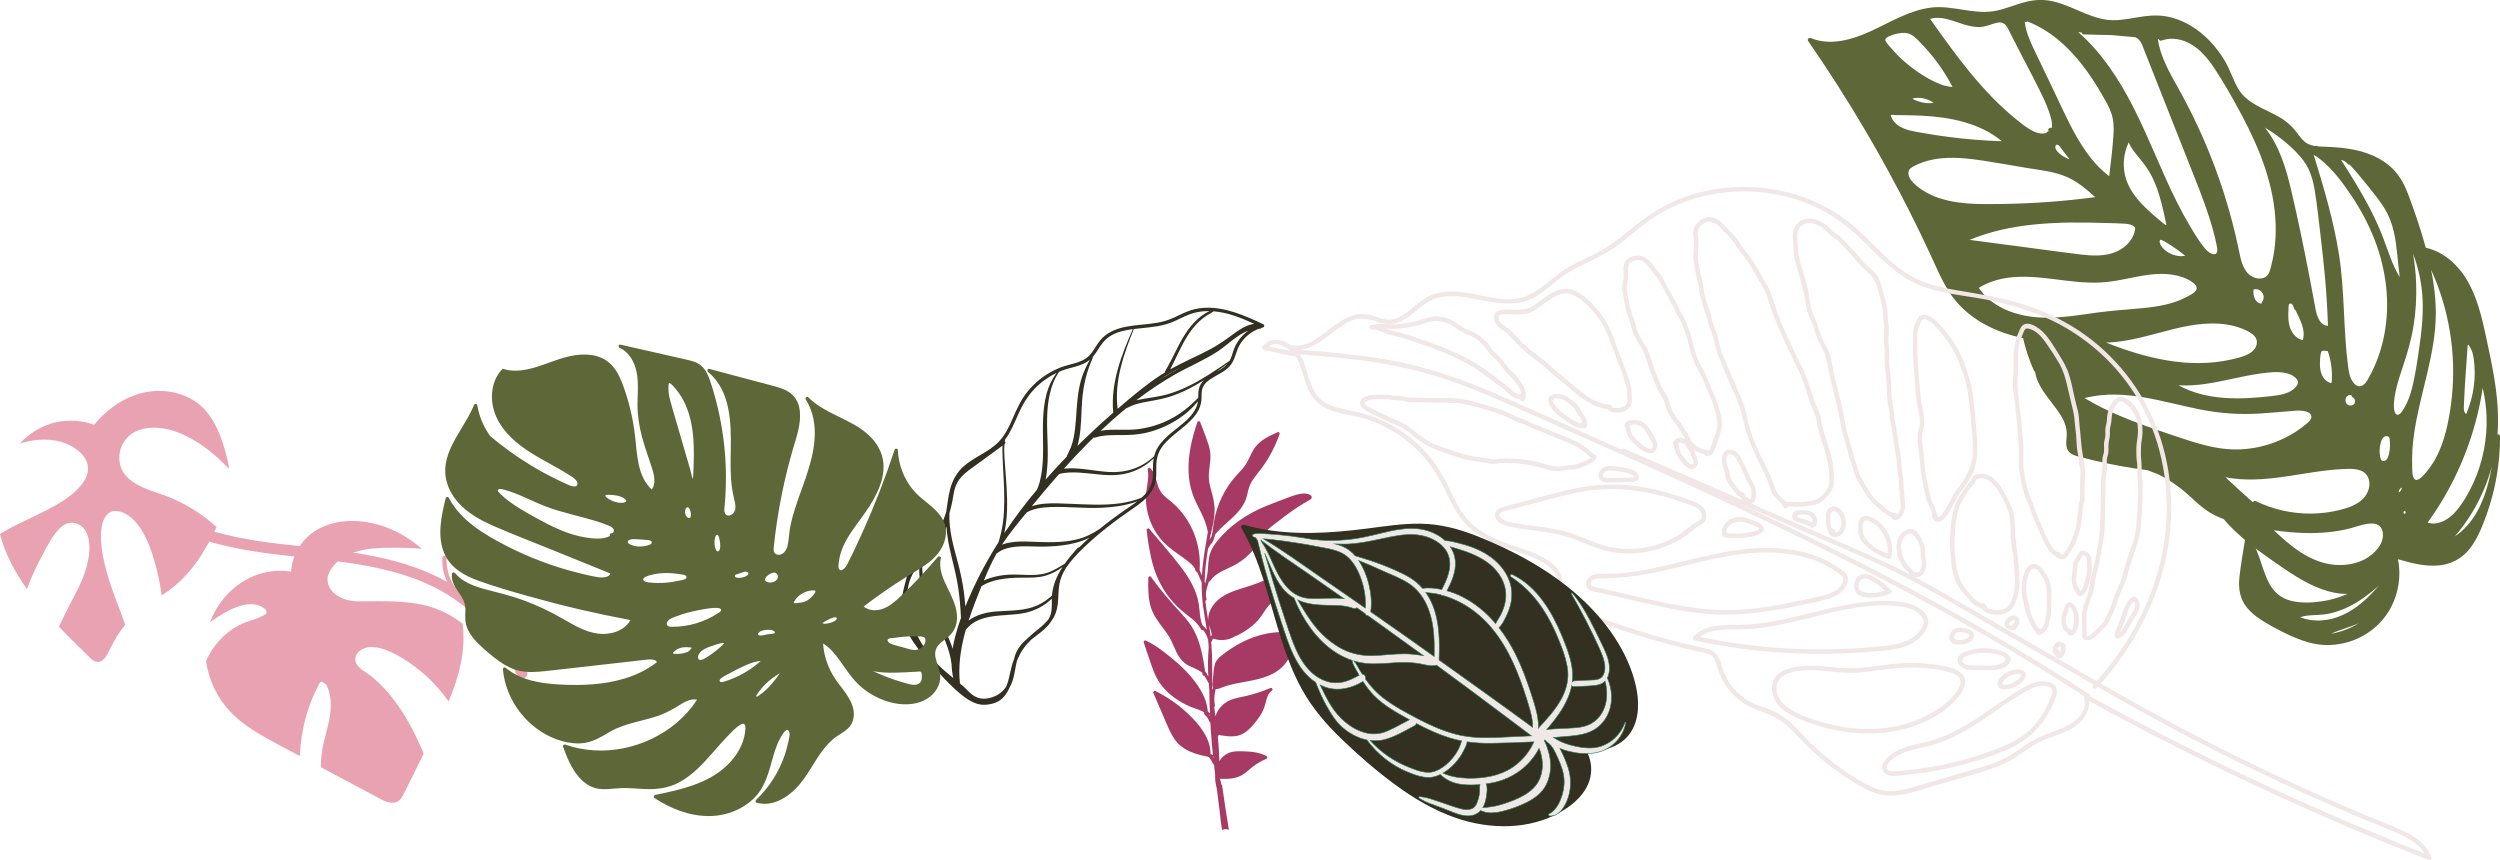 <svg xmlns="http://www.w3.org/2000/svg" id="Layer_2" data-name="Layer 2" viewBox="0 0 1125.76 387.35"><defs><style>      .cls-1 {        fill: #5e6738;      }      .cls-1, .cls-2, .cls-3, .cls-4, .cls-5 {        stroke-width: 0px;      }      .cls-2 {        fill: #332f21;      }      .cls-6 {        stroke: #198252;        stroke-miterlimit: 10;        stroke-width: .27px;      }      .cls-6, .cls-3 {        fill: #f0e7e6;      }      .cls-4 {        fill: #a73a64;      }      .cls-5 {        fill: #e9a2b2;      }    </style></defs><g id="illustration_arrangements" data-name="illustration arrangements"><g><path class="cls-1" d="M869.35,3.45c-9.74,1.25-18.17,6.59-26.93,10.59-8.32,3.8-18.15,6.78-27.03,3.08-.87-.36-1.7.62-1.15,1.4,8.95,12.94,17.44,26.2,25.44,39.76,7.12,12.08,13.85,24.38,20.17,36.89,3.2,6.33,6.29,12.72,9.28,19.16,2.76,5.94,5.27,12.09,8.88,17.58,6.51,9.9,17.03,16.07,28.27,19.2,1.56.44,3.13.81,4.72,1.14,1.13,5.03,2.76,9.93,4.88,14.64.12.28.33.44.55.51.83,6.46,6.11,11.89,9.81,17.03,2.13,2.97,4.1,6.29,4.4,10.01.25,3.14-1.29,7.06,1.5,9.47,1.26,1.09,3.01,1.44,4.57,1.86,1.92.52,3.85,1.01,5.79,1.48,3.94.95,7.91,1.8,11.91,2.53,4.18.77,8.38,1.42,12.61,1.95,1.54.59,3.08,1.17,4.62,1.75,3.64,1.81,7.1,3.96,10.32,6.47,2.8,2.18,5.31,4.67,7.98,7,2.7,2.36,5.61,4.35,8.9,5.81.82.36,1.66.69,2.5,1,2.57,3.01,5.4,5.79,8.41,8.38.39.34.78.66,1.17.99-.87,5.63-1.91,11.27-2.51,16.93-.53,4.94.21,9.64,3.41,13.56,2.51,3.07,5.85,5.32,9.26,7.28,3.9,2.24,7.94,4.35,12.07,6.11,4.15,1.77,8.55,3.13,13.08,3.39,4.12.24,8.25-.32,12.17-1.61,7.82-2.58,14.48-8.07,18.31-15.38,3.47-6.61,4.56-14.31,3.12-21.6,5.91,1.77,12.12,3.37,18.33,2.81,5.47-.5,10.31-2.99,13.76-7.28,3.56-4.42,5.75-9.95,7.67-15.24,4.15-11.44,6.22-23.53,6.19-35.69,0-.64-.63-.91-1.15-.8.09-1.18.16-2.36.2-3.55.4-11.59-1.65-23.07-4.08-34.35-2.24-10.42-4.12-21.39-9.39-30.8-4.08-7.28-10.74-13.51-19.02-15.36-2.15-7.84-4.77-15.59-7.59-23.18-1.58-4.26-3.56-8.39-6.69-11.73-2.58-2.75-5.76-4.88-9.19-6.43-7.35-3.31-15.29-3.92-23.22-4.21-.67-.02-1.34-.06-2.01-.12-.19-.17-.45-.28-.73-.26-.13,0-.26.06-.38.13-1.22-.19-2.42-.51-3.5-1.1-1.96-1.06-3.26-2.92-4.55-4.67-2.26-3.08-4.91-5.42-8.22-7.33-6.64-3.83-14.63-5.96-18.61-13.08-2.12-3.81-3.4-8.01-5.59-11.8-1.96-3.41-4.34-6.56-7.06-9.4-5.24-5.44-11.99-9.66-19.5-10.99-4.43-.78-8.83-.31-13.22.45-4.78.82-9.57,1.77-14.42.94-8.15-1.39-15.18-6.24-23.18-8.12-4.2-.99-8.36-.85-12.54.21-4.82,1.22-9.39,3.37-14.31,4.16-9.53,1.53-18.86-2.81-28.43-1.59ZM1062.18,280.63c-3.83,2.37-8.12,4.01-12.59,4.75,4.05-1.79,8.41-2.87,12.45-4.68.05-.02.09-.04.14-.07ZM926.62,17.75c8.25,6.78,14.58,15.63,19.89,24.81,1.49,2.57,3.02,5.17,4.06,7.96,1.21,3.23,1.35,6.64,1.14,10.04-.4,6.27-1.17,12.54-1.93,18.77-3.94-2.99-7.28-6.66-10.16-10.69-6.03-8.45-10.18-18.13-14.64-27.46-2.62-5.47-5.23-10.93-7.85-16.39-2.3-4.79-4.76-9.66-5.4-14.99.28.16.64.2.98,0,.08-.05.14-.1.2-.15,4.98,1.93,9.57,4.7,13.7,8.09ZM1024.73,100.93c.14,4.18-.08,8.37-.71,12.5-.32,2.07-.73,4.13-1.26,6.16-.46,1.77-.85,3.96-2.48,5.05-2.62,1.75-6.43.39-8.31-1.82-2.48-2.92-3.12-6.94-3.88-10.57-3.52-16.8-8.73-33.24-15.55-49-3.4-7.87-7.22-15.57-11.39-23.07-3.96-7.11-8.29-14.34-9.46-22.52.13-.02.26-.03.4-.05.13.49.61.91,1.22.68,1.79-.67,3.69-.95,5.6-.82,8.02.55,13.83,6.65,18.02,12.95,4.71,7.07,8.91,14.59,12.89,22.09,7.96,15.01,14.33,31.23,14.91,48.4ZM1034.08,68.61c2.27,2.32,4.3,4.92,5.65,7.89,1.3,2.85,2.04,5.91,2.56,8.99,1.13,6.67,1.8,13.44,2.61,20.15,1.64,13.64,3,27.33,3.38,41.08-3.59-.04-5-4.48-5.57-7.46-.75-3.94-1.45-7.89-2.2-11.83-2.68-14.02-5.53-28.03-8.81-41.93-2.34-9.92-5.41-20.12-11.86-28.11,5.17,3.14,10.03,6.88,14.24,11.2ZM1059.07,88.45c4.1,6.13,7.58,12.67,10.24,19.55,5.23,13.53,7.09,28.35,4.36,42.66-1.32,6.93-3.7,13.66-7.19,19.79-.78,1.37-1.8,3.07-3.48,3.42-1.2.25-2.25-.4-3.02-1.28-1.99-2.29-2.36-5.48-2.72-8.36-2.08-16.42-1.42-33.07-3.98-49.45-2.4-15.34-6.85-30.25-11.41-45.06,1.08.64,2.11,1.34,3.09,2.13,5.65,4.48,10.13,10.66,14.11,16.6ZM1080.6,124.77c-1.69-2.76-3-5.73-4.18-8.77-1.48-3.85-2.77-7.76-4.34-11.58-1.66-4.03-3.55-7.95-5.58-11.8-3.76-7.1-8.01-13.92-12.34-20.67,1.2.27,2.28.92,3.1,1.92.25.3.57.39.88.34,2.73,2.91,5.28,5.98,7.77,9.11,2.57,3.22,5.24,6.42,7.47,9.9,2.24,3.5,3.73,7.37,4.63,11.43,1.47,6.62,1.67,13.42,2.6,20.13ZM1090.93,135.35c.25,6.99-.47,13.97-1.48,20.87-.95,6.47-1.83,13.1-3.54,19.42-.78,2.88-1.84,5.72-3.4,8.27-.56.91-1.96,3.52-3.34,2.71-.84-.49-1.07-1.9-1.14-2.77-.24-3.05.41-6.28,1.11-9.24.78-3.28,1.87-6.48,2.94-9.68,2.01-5.98,3.75-11.98,4.75-18.22,1.02-6.33,1.4-12.77,1.17-19.18-.16-4.48-.63-8.95-1.41-13.37,2.55,6.81,4.06,13.86,4.33,21.16ZM1058.94,177.98c-.04.36.1.73.51.93,1.04.53,1.39,2.08.64,3-.85,1.03-2.69.86-3.45-.18-.75-1.04-.57-2.91.62-3.58.5-.28,1.16-.36,1.69-.18ZM1103.8,181.28c-1.13,8.78-3.02,18-7.36,25.81-.89,1.6-7.17,11.23-9.25,8.57-1.14-1.46-.91-4.18-.98-5.91-.09-2.38-.05-4.77.1-7.15,1.2-18.61,8.59-36.15,10.24-54.69.8-8.91-.03-17.77-1.84-26.48.59,1.29,1.16,2.58,1.69,3.89,7.22,17.6,9.81,37.09,7.39,55.96ZM1110.67,186.14c-.03.08-.05.17-.07.24-.05-.02-.1-.04-.14-.06-.55-.29-.77-.92-.87-1.5-.19-1.07-.07-2.21-.04-3.29.09-2.62.23-5.24.4-7.85.29-4.57.62-9.13.94-13.7.08-1.16.15-2.32.24-3.48.02-.23-.02-.95.18-1.09.35-.26.59.32.78.6,1.1,1.64,1.57,3.62,1.84,5.55,1.2,8.29-.02,16.87-3.26,24.57ZM1113.88,217.21c-2.12,4.7-4.77,9.4-8.2,13.28-3.09,3.49-7.89,6.33-12.52,4.85,2.75-3.8,5.31-7.74,7.66-11.79,8.7-15,14.54-31.65,17.15-48.79,1,4.17,1.57,8.43,1.73,12.72.38,10.18-1.63,20.45-5.82,29.73ZM1080.1,221.76c.2-.99.6-2.1,1.4-2.17,0,.91-.58,1.81-1.4,2.17ZM1105.4,241.57c5.65-6.57,10.22-14.05,13.5-22.08,1.25-3.07,2.31-6.22,3.18-9.41-2.18,12.3-6.41,24.6-16.68,31.49ZM1071.26,263.71c-.83.94-1.7,1.82-2.47,2.66-4.53,4.89-9.9,9.29-16.26,11.53-5.39,1.89-11.41,2.16-16.73.05,3.31-1.18,7.08-.82,10.53-1.24,4.11-.5,8.09-1.85,11.77-3.72,4.83-2.46,9.11-5.73,13.16-9.28ZM1015.72,246.97c2,1.52,4.04,2.98,6.09,4.43,4.17,2.94,8.35,5.88,12.71,8.52,6.81,4.12,14.56,7.63,22.57,7.52-3.7,1.63-7.62,2.76-11.62,3.35-4.68.69-9.72.88-14.32-.39-4.07-1.12-7.15-3.78-9.17-7.44-2.78-5.03-3.82-10.84-6.26-16ZM1023.92,238.78c4.67.67,9.37,1.13,14.08,1.24,6.83.17,13.69-.42,20.32-2.1,3.97-1.01,13.29-5.14,14.6,1.58,1.02,5.26-3.9,10.18-8.15,12.38-4.5,2.33-9.8,2.98-14.78,2.31-10.31-1.39-18.66-8.38-26.07-15.41ZM1083.17,230.07c-.04.17-.03.34.05.5.34.65-.57,1.19-.88.39-.24-.65.29-.91.83-.89ZM1002.15,214.91c8.67,1.71,17.61,1.01,26.34-.23,8.95-1.27,17.86-3.09,26.91-3.48,3.65-.16,8.68-.39,10.73,3.34,1.8,3.26.51,7.44-1.95,9.96-2.79,2.87-6.83,4.21-10.61,5.16-4.14,1.04-8.41,1.55-12.67,1.61-8.69.11-17.35-1.84-25.16-5.63-.58-.28-1.07.07-1.24.55-4.17-3.7-8.29-7.45-12.35-11.27ZM1075.92,197.18c.03.12.07.21.12.3.31,2.16.27,4.34-.19,6.5-.23,1.08-.53,2.44-1.43,3.18-.89.74-2.01.55-2.37-.58-.73-2.3-.62-5.11.05-7.41.28-.96.75-2.09,1.69-2.58.63-.33,1.93-.28,2.12.59ZM991.14,184.46c8.79,1.72,17.51,2.31,26.45,1.76,4.58-.28,9.14-.74,13.71-1.08,1.87-.14,3.8-.41,5.67-.14,1.25.18,2.97.56,3.63,1.78.91,1.66-1.01,3.23-2.13,4.17-1.49,1.25-3.06,2.4-4.69,3.46-3.3,2.15-6.86,3.87-10.58,5.18-7.44,2.61-15.47,3.43-23.27,2.3-8.36-1.22-16.42-4.2-24.4-6.87-7.09-2.37-14.14-4.87-21.02-7.8-5.41-2.31-10.74-4.92-15.8-7.95.24-.06.49-.13.73-.19,17.31-4.19,34.83,2.08,51.7,5.39ZM1029.48,168.02c1.57.36,3.14,1.02,4.29,2.19.86.88,1.38,1.78.77,2.97-.4.78-1.04,1.48-1.71,2.03-2.69,2.21-6.41,2.73-9.76,3.12-13.96,1.65-29.45,2.19-42.08-4.85,8.14.54,16.26-1.19,24.22-2.9,4.3-.93,8.6-1.85,12.96-2.43,3.69-.49,7.63-.97,11.31-.13ZM1045.11,158.98c.23-1.03.87-1.15,1.82-1.04.44.05.87.13,1.31.21.89,2.62,1.48,5.32,1.72,8.09.14,1.65.17,3.32.07,4.97-.04.71.14,1.44-.74,1.18-.61-.18-1.18-.48-1.68-.88-2.38-1.87-2.98-4.98-2.94-7.85.03-1.52.09-3.2.43-4.69ZM1006.13,146.85c2.24.58,4.43,1.42,6.46,2.52,1.9,1.04,3.9,2.65,3.69,5.04-.45,5.14-7.39,6.53-11.42,7.45-19.01,4.34-38.75-.53-56.51-7.61,10.37-.24,20.38-3.6,30.41-6.08,8.85-2.19,18.39-3.64,27.37-1.32ZM1031.47,136.67c.98.08,1.35,1.6,1.59,2.34.11.33.33.51.58.57,1.99,4.28,4.76,8.93,3.3,13.58-3.45-.7-5.57-4.06-6.2-7.39-.42-2.23-.34-4.52-.21-6.77.04-.71-.13-2.41.95-2.33ZM1015.64,135.04c-.87-1.41-1.06-3.1-.81-4.71,3.2-.78,5.85,2.85,3.76,5.68-.17.22-.21.46-.18.68-1.08.12-2.15-.64-2.77-1.66ZM935.12,126.89c3.62.33,7.27.51,10.91.31,3.8-.2,7.54-.87,11.27-1.62,6.79-1.35,13.73-2.93,20.68-1.93,3.13.45,6.25,1.42,8.91,3.18,1.27.84,3.14,2.46,1.89,4.07-.97,1.26-2.78,2.11-4.15,2.84-5.94,3.15-12.68,4.29-19.3,4.96-7.03.72-14.06,1.1-21.07,2.06-7.57,1.05-15.16,2.31-22.83,2.29-11.29-.03-23.81-3.61-30.37-13.41.93-.59,1.89-1.13,2.88-1.6,12.94-6.12,27.63-2.4,41.17-1.16ZM996.97,114.46c-1.51-.05-3.05-1.35-3.97-2.45-2.57-3.04-4.69-6.62-6.73-10.02-2.1-3.49-4.04-7.08-5.87-10.72-7.16-14.23-12.68-29.21-19.95-43.37-6.35-12.36-14.07-24.23-24.58-33.41l1.5.13c.08.44.41.87.98.88,2.26.06,4.51.12,6.76.18,1.84.05,3.68.07,5.52.11,3.66.32,7.31.64,10.97.97.63.29,1.21.69,1.69,1.25,1.26,1.48,1.84,3.5,2.54,5.28,3.26,8.25,6.53,16.51,9.79,24.76,3.29,8.33,6.59,16.65,9.88,24.98,3.2,8.09,6.52,16.16,9.2,24.44,1.36,4.2,2.55,8.46,3.43,12.78.26,1.28,1.02,4.27-1.16,4.2ZM972.87,110.17c-.24-.46-.42-1.04-.36-1.56.08-.79.39-.73,1.11-.42,1.5.67,2.94,1.65,4.32,2.54,2.12,1.37,4.15,2.86,6.1,4.47-.57.09-1.14.14-1.72.15-1.22.01-2.47-.2-3.62-.6-2.29-.77-4.67-2.38-5.81-4.58ZM932.69,100.22c5.36-.06,10.71.04,16.06.21,2.63.08,5.28.11,7.91.29,1.68.11,3.93.37,4.83,1.95-.41,4.82-4.04,8.65-8.34,10.59-5.13,2.31-11.02,1.96-16.46,1.32-5.91-.7-11.81-1.55-17.71-2.32-10.68-1.41-21.37-2.83-32.06-4.24,4.52-1.87,9.2-3.35,13.97-4.47,10.4-2.43,21.13-3.21,31.79-3.34ZM967.29,94.63c-4.11-3.82-7.94-8.2-9.79-13.59-1.86-5.45-1.46-11.5.96-16.71.04-.09.06-.17.08-.25,1.17,2.72,3.05,5,4.94,7.26,2.1,2.51,3.99,5.1,5.47,8.03,2.63,5.19,4.18,10.85,5.43,16.5.33,1.46.63,2.92.94,4.39.06.31.23.73.21,1.05,0,.05,0,.09,0,.13-.02-.03-.06-.06-.13-.09-.67-.23-1.35-.89-1.9-1.33-2.13-1.72-4.21-3.53-6.22-5.4ZM874.92,71.23c6.06-.49,12.15.2,18.14,1.11,6.45.99,12.89,2.15,19.33,3.23,6.23,1.05,12.9,1.62,18.7,4.28,4.68,2.14,8.63,5.5,12.42,8.93-13.9,1.84-27.9,2.87-41.92,3.07-10.57.15-21.99.42-31.85-4.02-2.24-1.01-4.36-2.27-6.27-3.82-1.83-1.48-4.36-3.8-4.09-6.44.16-1.57,1.6-2.32,2.86-2.96,1.22-.62,2.48-1.15,3.77-1.59,2.88-1,5.89-1.55,8.92-1.79ZM927,65.45c.76.59,1.36,1.68,1.94,2.43,1.01,1.29,2.02,2.58,3.02,3.86-.84-.28-1.65-.64-2.43-1.09-1.42-.82-3.25-2.12-3.89-3.7-.41-1.02.16-2.43,1.36-1.5ZM854.09,51.83c3.77.03,7.53.07,11.29.26,12.73.66,26.08,3.2,36.08,11.51-8.15-.26-16.28-.93-24.37-1.99-3.72-.49-7.43-1.06-11.12-1.72-3.47-.62-7.23-1.07-10.34-2.85-1.33-.76-2.54-1.83-3.34-3.14-.15-.25-1.02-1.76-.84-2.02.24-.34,2.22-.05,2.63-.04ZM870.76,46.34c-1.51.19-3.02.18-4.53-.08-.48-.08-4.44-1.02-5.03-1.93,3.33-.75,6.82.03,9.56,2.01ZM858.2,14.86c2.93.29,4.95,2.69,6.89,4.68,2,2.04,3.88,4.2,5.66,6.45,3.24,4.11,6.08,8.52,8.49,13.17-2.6-.1-5.11-.96-7.49-2.07-2.77-1.29-5.42-2.82-7.95-4.53-4.44-3.01-8.51-6.6-12.01-10.67-.88-1.02-2-2.11-2.63-3.3-.61-1.14.5-1.81,1.42-2.23,2.23-1.01,5.17-1.74,7.63-1.5ZM884.08,10.92c2.34.71,4.73,1.27,7.19,1.26,2.79,0,5.12-1.27,7.78-1.9,1.66-.4,3.18-.16,4.28,1.26.92,1.18,1.51,2.63,2.18,3.94,1.64,3.19,3.27,6.37,4.91,9.55,3.21,6.24,6.57,12.43,9.56,18.77,1.43,3.04,2.72,6.15,3.59,9.4.26.97.72,3.08.32,4.51-.77-.63-2.04.38-1.36,1.27.03.04.04.08.04.12-.06.01-.13.02-.19.03-.43.05-.68.33-.77.65-.37.14-.73.24-.82.25-.64.13-1.31.13-1.96.06-1.4-.17-2.73-.72-3.97-1.38-2.51-1.34-4.77-3.21-6.97-4.99-15.54-12.59-27.28-29-38.75-45.19,4.92-1.58,10.23.95,14.93,2.38Z"></path><g><path class="cls-3" d="M781.95,84.21c-8.6.36-17.16,2.06-25.18,5.2-8.56,3.35-15.83,8.35-22.88,14.17-4.26,3.51-8.53,6.93-13.4,9.56-4.6,2.48-9.47,4.44-14.01,7.05-8.32,4.78-14.61,13.58-24.76,14.45-8.97.76-17.6-2.89-26.49-3.36-4.07-.21-8.19.32-11.86,2.18-3.81,1.92-6.8,5.05-10.24,7.51-1.62,1.16-3.36,2.21-5.3,2.71-2.71.69-5.25-.07-7.82-.95-3.73-1.29-7.23-1.94-11.05-.65-6.6,2.22-11.38,7.71-17.29,11.15-2.95,1.72-6.07,2.76-9.5,2.28-.24-.03-.43,0-.58.1-2.03-1.54-4.44-2.54-7.06-2.58-2.51-.05-4.6,1.06-6.07,3.06-.53.72.1,1.44.81,1.5.1.06.21.11.35.14,4.62.95,9.23,1.91,13.85,2.86.54.73.98,1.45,1.27,2.12,2.82,6.41,3.22,14.2,8.99,18.94,5.43,4.47,12.92,4.7,19.43,6.49,7.08,1.94,13.73,5.3,19.57,9.74,5.99,4.56,11.09,10.32,14.84,16.86,3.82,6.66,6.4,14.07,11.37,20.03,4.6,5.52,11.05,8.79,17.64,11.34,6.73,2.6,14.53,4.31,20.4,8.66,1.5,1.11,2.91,2.49,3.73,4.17.96,1.96.68,3.77.09,5.79-.95,3.26-.7,6,2.13,8.18,2.96,2.28,6.97,3.39,10.4,4.73,4.28,1.66,8.58,3.25,12.92,4.75,8.45,2.93,17.01,5.55,25.65,7.85,4.32,1.15,8.66,2.22,13.02,3.21,1.8.41,4.18.55,5.72,1.65,1.67,1.18,2.11,3.44,2.64,5.28,1.91,6.59,6,12.35,11.72,16.17,3.15,2.11,6.71,3.3,10.23,4.61,4.22,1.57,7.68,3.72,10.88,6.88,2.89,2.85,5.56,5.9,8.5,8.7,2.93,2.78,5.99,5.41,9.18,7.9,3.29,2.56,6.71,4.96,10.24,7.17,3.39,2.12,6.91,4.22,10.73,5.45,8.66,2.79,17.58-.89,25.87-3.32,8.84-2.59,17.85-4.89,26.55-7.91,3.87-1.34,7.55-3.04,10.97-5.3,3.49-2.31,6.78-4.95,10.58-6.76,6.79-3.22,14.88-4.21,19.62-10.66,1.67-2.27,2.57-4.91,2.39-7.66,18.91,10.39,38.07,20.32,57.47,29.77,19.99,9.73,40.22,18.95,60.67,27.66,11.53,4.91,23.14,9.65,34.81,14.23.69.27,1.55-.53,1.28-1.24-3.28-8.62-12.63-11.98-20.49-15.18-10.95-4.46-21.82-9.11-32.61-13.96-21.37-9.59-42.41-19.9-63.07-30.92-11.04-5.89-21.97-11.98-32.79-18.26,12.61-14.28,22.38-31.12,27.58-49.49,5.6-19.78,5.67-41.21-.68-60.83-5.97-18.45-17.72-34.68-33.35-46.16-8.27-6.07-17.57-10.61-27.29-13.85-10.37-3.46-21.01-4.99-31.74-6.82-5.2-.89-10.41-2.01-15.3-4.01-4.82-1.98-9.14-4.93-13.08-8.31-7.26-6.22-13.43-13.64-21.1-19.38-13.96-10.45-31.76-15.37-49.1-14.65ZM571.3,155.98c2.8-2.24,6.65-.65,9.58,1.87-.01.04-.02.07-.03.11-3.18-.66-6.37-1.32-9.55-1.98ZM922.68,330.18c-3.8,1.36-7.28,3.08-10.62,5.35-3.48,2.37-6.84,4.88-10.69,6.64-3.98,1.82-8.22,3.01-12.41,4.24-4.5,1.32-9.01,2.64-13.51,3.96-4.49,1.32-8.97,2.66-13.47,3.95-4.56,1.31-9.38,2.54-14.13,1.61-4.22-.82-8.01-2.99-11.64-5.2-3.56-2.17-7.01-4.53-10.32-7.06-3.42-2.61-6.69-5.41-9.81-8.37-2.94-2.8-5.62-5.85-8.5-8.7-2.69-2.65-5.61-4.85-9.09-6.36-3.74-1.62-7.74-2.62-11.26-4.72-3.17-1.89-5.95-4.47-8.08-7.48-2.12-3.02-3.25-6.25-4.34-9.74-1.01-3.24-2.64-5.27-6.01-6.09-4.3-1.05-8.63-1.96-12.92-3.06-8.66-2.22-17.24-4.75-25.72-7.6-4.24-1.42-8.45-2.92-12.63-4.5-3.98-1.5-8.29-2.82-12-4.9-1.61-.9-3.24-2.17-3.31-4.17-.07-1.99,1.12-3.87,1.22-5.86.16-3.12-1.65-5.9-3.9-7.9-5.21-4.64-12.69-6.54-19.12-8.87-6.9-2.5-13.95-5.37-19.02-10.88-5.34-5.79-7.95-13.44-11.75-20.22-3.49-6.24-8.15-11.81-13.64-16.37-5.41-4.5-11.56-8.06-18.19-10.43-3.41-1.22-6.91-2-10.44-2.72-3.53-.73-7.2-1.47-10.36-3.3-6.82-3.94-7.41-12.06-10.06-18.71-.44-1.09-1-2.16-1.68-3.17,11.99.93,23.99,1.97,35.86,3.91,12.87,2.1,25.39,5.42,37.58,10.03,12.08,4.57,23.84,9.98,35.64,15.21,11.63,5.15,23.25,10.31,34.86,15.52,23.22,10.41,46.36,21,69.29,32.02,22.8,10.96,45.4,22.34,67.64,34.4,22.32,12.1,44.27,24.89,65.66,38.57,2.2,1.41,4.39,2.83,6.58,4.25-.1.3-.08.64.16.9-.01.1-.01.21.01.33,1.88,9.19-9.29,13.12-15.88,15.48ZM942.76,308.28c-.06.07-.13.14-.19.21-.89.97.53,2.45,1.42,1.48.2-.21.39-.43.58-.64l.16.09c.11.06.21.1.32.12,19.34,11.23,39.03,21.83,59.05,31.78,20.54,10.21,41.43,19.73,62.61,28.55,5.32,2.22,10.84,4.15,15.97,6.79,3.59,1.85,7.12,4.26,9.23,7.73-19.88-7.84-39.57-16.16-59.04-24.97-20.17-9.13-40.11-18.76-59.8-28.9-10.68-5.5-21.29-11.15-31.82-16.94.06-.36-.06-.74-.45-1-21.34-13.97-43.28-27.01-65.61-39.34-22.34-12.33-45.07-23.95-68.03-35.1-7.8-3.79-15.63-7.52-23.48-11.22,11.17,4.84,22.33,9.67,33.5,14.51,13.96,6.05,28.08,11.85,41.59,18.88,13.72,7.14,26.99,15.17,40.39,22.87,14.53,8.36,29.07,16.72,43.6,25.08ZM862.81,257.89c-.29-.03-.63-.18-.89-.3-.13-.05-.25-.12-.37-.19-.61-1.57-2.31-2.37-3.16-3.83-.42-.71-.75-1.46-1.2-2.15-.38-.59-.52-.92-.59-1.6-.03-.35-.09-.7-.16-1.04-.37-1.84-.63-3.79.19-5.57.68-1.47,2.33-3.25,4.13-2.93.92.16,1.32,1.11,1.82,1.79.57.78,1.13,1.54,1.47,2.46.33.9.6,1.9.81,2.83.26,1.13-.08,2.16.06,3.29.12.97.56,1.89.53,2.88-.02.86-.31,1.8-.58,2.6-.32.93-.94,1.86-2.07,1.75ZM816.66,92.78c8.32,3.73,15.45,9.08,21.99,15.39,6.74,6.52,13.19,13.67,21.51,18.22,9.05,4.94,19.4,6.04,29.41,7.66,10.54,1.71,20.96,4.36,30.78,8.59,18.24,7.86,33.66,21.53,43.41,38.86,10.17,18.09,13.65,39.46,11.15,59.96-2.45,20.11-10.83,39.23-22.8,55.48-2.49,3.38-5.14,6.62-7.93,9.75-.04-.01-.09-.02-.13-.03-12.99-7.47-25.98-14.95-38.97-22.42-13.44-7.74-26.79-15.69-40.42-23.1-.82-.45-1.65-.89-2.48-1.33,1.42.28,2.86-.19,3.81-1.4,1.05-1.35,1.62-3.74,1.47-5.43-.09-1.04-.56-2.03-.54-3.08.03-1.26.13-2.23-.2-3.48-.59-2.17-1.29-3.88-2.61-5.7-1.09-1.51-2.08-2.72-4.13-2.5-4.02.44-5.96,4.56-5.98,8.18,0,1.14.36,2.16.52,3.28.16,1.17.25,1.85.93,2.84.64.91,1.01,1.98,1.67,2.89.33.46.7.88,1.12,1.26.36.33.94.67,1.23,1.12-.02.28.1.53.3.76-11.85-6.11-24.13-11.33-36.37-16.63-11.67-5.06-23.34-10.11-35.01-15.17.17-.03.35-.07.52-.13,1.62-.58,1.81-2.65,1.81-4.12,0-2.32-.62-4.12-1.87-6.07-.72-1.13-1.17-2.31-1.65-3.55-.53-1.37-1.22-2.66-1.88-3.96-1.14-2.22-1.79-4.38-3.98-5.81-1.75-1.15-4.16-.91-5.22,1.01-1.34,2.43-.81,4.41.04,6.88.52,1.51.61,3.12,1.1,4.64.42,1.28,1.19,2.36,1.99,3.43,1.15,1.55,2.4,3.58,4.21,4.5.1.18.22.34.33.49.3.38.65.79,1.05,1.17-1.57-.68-3.14-1.36-4.71-2.04-16.3-7.06-32.6-14.12-48.9-21.19-.52-.23-.92.01-1.12.4-9.19-4.12-18.4-8.22-27.61-12.31-11.71-5.2-23.38-10.54-35.23-15.41-12.03-4.94-24.32-9.05-37.08-11.64-12.76-2.59-25.74-3.97-38.71-5.05-1.91-.16-3.81-.31-5.72-.46,5.16-.71,9.64-4.24,13.73-7.36,2.81-2.15,5.69-4.41,8.99-5.77,4.07-1.68,7.53-.87,11.57.5,4.15,1.4,7.93,1.45,11.82-.72,3.54-1.97,6.38-4.94,9.68-7.25,7.75-5.44,16.79-3.49,25.43-1.77,8.34,1.66,16.91,2.9,24.6-1.6,4.04-2.36,7.4-5.67,11.12-8.47,4.07-3.07,8.69-5.23,13.27-7.42,4.67-2.24,9.14-4.66,13.28-7.78,4.24-3.19,8.16-6.79,12.44-9.93,7.03-5.16,15.04-8.9,23.46-11.15,16.92-4.53,35.48-3.19,51.49,3.98ZM784.11,221.56c-1.22-.76-2.12-2.25-2.92-3.32-.62-.84-1.31-1.69-1.74-2.65-.49-1.09-.57-2.31-.82-3.46-.49-2.28-2-4.35-.87-6.67,1.13-2.32,3.65-.06,4.37,1.46,1.02,2.14,2.22,4.26,3.1,6.47.39.99.7,2.01,1.19,2.95.51.98,1.25,1.84,1.71,2.85.61,1.35.76,3.29.43,4.73-.22.97-.77.98-1.55.38-.2-.16-.79-.61-1.24-1.02.11-.24.12-.51-.02-.76-.07-.2-.22-.38-.45-.48-.36-.29-.78-.54-1.21-.49Z"></path><path class="cls-3" d="M912.9,308.68c-2.93,1.46-5.68,3.33-8.41,5.13-5.32,3.51-10.49,7.25-15.89,10.65-5.35,3.38-10.96,6.45-16.99,8.43-5.39,1.77-11.14,2.35-16.35,4.66-2.44,1.08-4.7,2.62-6.37,4.73-1.53,1.92-2.18,4.74.28,6.23,2.4,1.45,5.74.75,8.35.51,3.43-.32,6.85-.75,10.25-1.28,8.04-1.27,15.98-3.16,23.73-5.64,7.18-2.3,14.68-4.86,20.82-9.36,5.43-4.04,9.22-9.26,11.99-15.38.97-2.14,2.38-4.92,1.74-7.34-.57-2.16-3.04-2.97-5.01-3.2-2.8-.33-5.64.63-8.12,1.86ZM921.72,309c.99.23,2.22.67,2.39,1.82.19,1.26-.42,2.71-.87,3.85-2.5,6.4-6.37,12.15-11.93,16.28-5,3.66-10.88,5.92-16.69,7.94-6.03,2.1-12.18,3.83-18.42,5.18-6.46,1.4-13.01,2.41-19.59,2.98-1.55.13-6.09,1.08-6.97-.92-.55-1.25.9-2.72,1.69-3.52.9-.91,1.92-1.67,3.03-2.31,4.39-2.53,9.59-3.2,14.42-4.45,5.41-1.4,10.54-3.67,15.41-6.38,10.02-5.58,18.83-13.14,28.92-18.6,2.57-1.39,5.66-2.58,8.61-1.88Z"></path><path class="cls-3" d="M901.29,304.5c-1.01,1.02-2.17,2.56-1.73,4.1.39,1.39,1.87,1.88,3.18,1.84,3.14-.17,6.19-1.58,8.31-3.92.78-.86,1.56-2.04,1.13-3.25-.42-1.18-1.66-1.66-2.82-1.77-2.86-.27-6.07.98-8.07,3ZM909.33,303.56c.74.12,1.1.31.67,1.01-.38.62-1.01,1.13-1.57,1.58-1.63,1.31-3.56,2.13-5.66,2.25-3.01.1.84-3.28,1.83-3.81,1.33-.71,3.21-1.26,4.73-1.02Z"></path><path class="cls-3" d="M851.42,299.05c-3.94.46-7.86,1.13-11.8,1.54-3.8.39-7.58.43-11.38.14-7.19-.55-14.61-1.87-21.71.05-2.97.81-6.15,2.16-7.64,5.04-1.29,2.51-1.19,5.52-.2,8.11,2.3,6.02,8.98,8.82,14.55,10.98,6.06,2.36,12.4,3.97,18.84,4.8,14.28,1.83,29.29-.5,41.47-8.47,2.81-1.88,5.4-4.03,7.61-6.6,1.81-2.1,3.76-4.75,3.77-7.66,0-5.09-6.7-6.5-10.58-7.22-7.58-1.41-15.27-1.6-22.92-.7ZM864.33,300.62c3.8.19,7.61.66,11.33,1.48,2.16.48,4.73,1.12,6.32,2.76,2.14,2.21-.06,5.51-1.55,7.44-2.18,2.82-4.94,5.17-7.89,7.14-9.92,6.5-21.75,9.16-33.52,8.77-5.97-.2-11.9-1.16-17.66-2.76-5.6-1.56-11.73-3.53-16.47-7-2.36-1.72-4.24-4.05-4.78-6.98-.54-2.93.5-5.71,3.12-7.24,5.81-3.38,13.49-2.53,19.87-1.93,3.23.3,6.47.65,9.72.68,3.49.03,6.97-.33,10.42-.79,7.04-.92,13.97-1.94,21.09-1.58Z"></path><path class="cls-3" d="M887.17,292.73c-1.63.44-3.59.99-4.76,2.29-1.08,1.21-1.1,2.89-.25,4.24,1.08,1.73,3.09,2.28,5.02,2.4,2.5.16,5.03.08,7.54.12,3.29.03,8.46-.06,10.25-3.47,1.83-3.49-3.18-5.21-5.62-5.72-4.05-.85-8.15-.94-12.17.15ZM898.14,294.42c1.38.28,2.92.53,4.12,1.31,2.15,1.4-.22,2.88-1.74,3.38-1.86.62-3.84.63-5.78.61-1.93-.02-3.85-.05-5.78-.07-1.63-.02-3.97.16-5.02-1.39-2.19-3.24,6.88-4.23,8.57-4.3,1.89-.08,3.77.09,5.62.46Z"></path><path class="cls-3" d="M879.03,283.99c-.95,1.04-1.5,2.59-1.1,3.99.5,1.73,2.17,2.22,3.78,2.3,2.29.04,5.5-.43,6.78-2.62,1.41-2.42-.82-4.1-2.97-4.65-2.14-.54-4.86-.8-6.49.99ZM885.44,285.11c1.23.39,2.04,1.16.67,2.12-1.2.85-2.93,1.01-4.36.99-1.23-.06-2.25-.51-1.78-1.9.25-.75.85-1.4,1.63-1.58,1.19-.28,2.71,0,3.84.37Z"></path><path class="cls-3" d="M838.62,271.21c-17.77,2.16-34.68,9.27-52.65,10.09-7.81.36-17.45-1-23.36,5.33-.49.52-.38,1.55.42,1.72,25.64,5.59,52.08,7.39,78.24,5.21,6.47-.54,13.68-.71,19.55-3.79,3.2-1.73,6.12-4.58,7.28-8.11,1.18-3.62-1.96-6.8-4.91-8.42-3.53-1.94-7.68-2.39-11.63-2.59-4.32-.22-8.64.02-12.93.55ZM854.87,272.98c4,.44,8.62,1.68,10.9,5.32,1.19,1.91.06,3.86-1.1,5.51-1.26,1.79-2.94,3.16-4.86,4.19-5.26,2.75-11.73,2.94-17.52,3.44-6.26.55-12.55.86-18.83.96-12.74.19-25.49-.55-38.12-2.2-6.66-.87-13.28-2.02-19.85-3.4,4.84-3.74,11.83-3.28,17.68-3.36,8.03-.11,15.94-1.49,23.75-3.28,15.7-3.6,31.64-8.97,47.96-7.17Z"></path><path class="cls-3" d="M749.86,254.71c-8.4,1.91-16.92,3.5-25.56,3.69-3,.07-7.45-.71-9.37,2.29-.71,1.12-.97,2.65-.31,3.85.84,1.51,2.7,1.7,4.22,2.04,8.8,2,17.59,4.04,26.4,5.99,8.68,1.92,17.45,3.63,26.35,4.08,8.74.44,17.5-.31,26.14-1.66,4.42-.69,8.81-1.54,13.18-2.47,4.13-.88,8.36-1.67,12.4-2.9,1.68-.51,3.36-1.17,4.79-2.2.04-.03.08-.06.11-.09.03-.02.07-.04.1-.07,2.35-1.75,5.03-5.48,3.28-8.48-.74-1.27-2.09-2.06-3.27-2.86-1.55-1.05-3.1-2.07-4.75-2.95-7.06-3.77-15.01-5.56-22.95-6.08-17.35-1.14-34.04,3.99-50.76,7.8ZM815.61,251.8c4.02,1.35,7.76,3.24,11.26,5.63,1.22.83,3.21,1.74,3.19,3.44-.02,1.95-1.54,3.66-3.02,4.8-2.99,2.1-6.87,2.66-10.35,3.46-4.04.92-8.08,1.81-12.15,2.59-8.01,1.54-16.12,2.69-24.28,2.95-16.51.53-32.5-3.62-48.47-7.25-4.13-.94-8.25-1.88-12.38-2.82-1.26-.29-3.59-.37-3.04-2.22.55-1.87,2.88-1.93,4.47-1.94,7.68-.02,15.21-.83,22.75-2.31,15.47-3.04,30.62-8.21,46.45-9.18,8.59-.52,17.37.09,25.56,2.83Z"></path><path class="cls-3" d="M837.82,258.82c-.11.02-.23.07-.34.14-.1.05-.19.11-.26.18-2.93,2.12-3.36,7.26.16,8.97,4.07,1.98,9.67.79,13.68-.67.71-.26,1.06-1.11.48-1.71-2.03-2.11-4.32-3.97-6.85-5.45-2.1-1.24-4.48-2.39-6.87-1.46ZM844.76,262.74c1.48.96,2.85,2.06,4.13,3.26-2.88.88-6.05,1.38-8.97.79-1.2-.24-2.76-.72-3-2.12-.22-1.31.4-3.2,1.55-3.93,2.03-.96,4.64.92,6.29,1.99Z"></path><path class="cls-3" d="M775.57,240.9c.04.16.11.29.19.4.57.84,2.02.87,2.9.94,1.42.12,2.86.12,4.29.08,2.33-.05,4.72-.3,6.99-.87,1.87-.47,5.69-2.06,3.89-4.64-.87-1.24-2.64-1.82-3.99-2.34-1.97-.76-3.92-1.54-6.06-1.67-4.37-.27-9.4,3.27-8.21,8.09ZM783.96,234.87c1.69.15,3.24.8,4.8,1.39.53.2,1.06.39,1.57.62.44.19,1.46.54,1.7.99.82,1.52-7.51,2.36-8.69,2.39-1.07.03-2.14.04-3.2,0-.61-.02-1.22-.04-1.82-.11-.24-.03-.52-.11-.76-.12-.03,0-.05,0-.08,0-.54-3.43,3.55-5.42,6.48-5.16Z"></path><path class="cls-3" d="M725.71,218.18c-7.36,0-14.57,1.2-21.7,2.93-7.31,1.78-14.56,3.8-21.84,5.73-1.74.46-3.5.88-5.23,1.39-1.25.37-2.58.89-3.3,2.05-1.41,2.28.48,4.54,2.47,5.6,1.48.79,3.13,1.11,4.75,1.45,1.91.4,3.83.71,5.75.99,4.22.62,8.47,1.06,12.66,1.84,3.93.74,7.7,1.88,11.41,3.34,3.64,1.43,7.23,3.03,11,4.11,13.23,3.72,27.95.83,38.91-7.44,1.35-1.02,2.57-2.29,4.03-3.14,1.25-.72,2.67-1.33,3.37-2.68,1.22-2.33-.04-5.15-1.95-6.65-2.38-1.87-5.7-2.76-8.52-3.74-3.46-1.21-6.99-2.26-10.55-3.12-6.96-1.68-14.11-2.67-21.27-2.68ZM739.38,221.38c6.37,1.06,12.63,2.77,18.7,4.96,2.45.88,6.32,1.74,7.78,4.13.61,1,.85,2.5-.04,3.41-.93.95-2.41,1.37-3.46,2.19-2.84,2.21-5.5,4.39-8.7,6.08-3.07,1.62-6.33,2.86-9.7,3.71-7.12,1.79-14.62,1.77-21.7-.22-6.04-1.74-11.63-4.75-17.71-6.39-6.4-1.73-13.04-2.17-19.56-3.24-2.72-.44-6.09-.69-8.44-2.25-.92-.61-1.97-1.74-.9-2.74,1.02-.96,3.04-1.15,4.33-1.49,6.57-1.74,13.14-3.5,19.72-5.22,6.57-1.72,13.22-3.33,20.02-3.86,6.55-.51,13.17-.15,19.65.93Z"></path><path class="cls-3" d="M722.48,210.33c-1.65.66-2.8,2.27-2.62,4.09.2,2.04,2.02,2.73,3.84,2.8,2.51.09,5.01.01,7.52-.04,1.34-.03,2.69.07,4.02-.13,1.11-.17,2.31-.63,2.64-1.83.26-.95-.14-1.85-.84-2.49-1.74-1.61-4.65-1.99-6.88-2.34-2.42-.38-5.36-1-7.69-.06ZM727.29,212.07c2.07.22,4.17.51,6.16,1.12.57.18,2.11.54,2.35,1.18.25.67-.82.66-1.36.71-1.25.12-2.51.01-3.77.06-2.32.09-4.63.1-6.95.02-.77-.03-1.75-.07-1.85-1.01-.1-.94.66-1.67,1.46-1.98,1.23-.47,2.66-.24,3.95-.11Z"></path><path class="cls-3" d="M620.18,177.72c-2.4-.01-7.2.41-7.72,3.48-.22,1.29.74,2.33,1.71,3.03,1.46,1.05,3.22,1.82,4.82,2.65,3.45,1.81,7.05,3.33,10.63,4.84,3.4,1.43,6.15,4.17,9.08,6.36,3.05,2.28,6.33,3.87,9.91,5.14,3.74,1.33,7.55,2.74,11.42,3.66,3.73.89,7.56,1.17,11.31,1.94,1.76.36,3.27-.27,5.01-.34,2.06-.09,4.18.05,6.24.15,4.14.2,8,1.11,11.98,2.18,1.77.47,3.52,1.1,5.35,1.26,1.89.15,3.65-.09,5.5-.42.95-.17,1.93-.11,2.89-.21.94-.1,1.85-.38,2.75-.65,1.64-.49,3.21-1.12,4.73-1.91,1.15-.6,2.21-1.09,2.72-2.31.01-.02.02-.04.03-.06.66-.42.66-1.55-.24-1.85-.24-.08-.47-.12-.68-.12-.46-.2-.74-.72-1.11-1.08-.62-.61-1.4-1.03-2.06-1.59-1.31-1.1-2.6-2.02-4.14-2.79-3.56-1.76-7.28-3.19-10.96-4.67-1.92-.77-3.83-1.58-5.74-2.36-1.79-.73-3.67-1.32-5.34-2.29-1.53-.89-3.31-1.23-4.91-1.99-1.76-.83-3.52-1.68-5.31-2.43-3.67-1.54-7.58-2.55-11.39-3.68-3.74-1.1-7.56-2.05-11.47-2.25-4.2-.21-8.43-.16-12.63-.24-2.08-.04-4.16-.11-6.24-.1-.93,0-1.83.05-2.73-.21-.88-.25-1.7-.46-2.62-.53-.89-.07-1.78-.05-2.67-.11-.95-.07-1.87-.33-2.82-.43-1.74-.17-3.55-.05-5.3-.06ZM626.19,179.96c1.92.37,3.93.14,5.82.56.64.14,1.23.41,1.88.51.86.14,1.74.08,2.61.08,2.01,0,4.01.07,6.02.1,3.89.07,7.79.1,11.68.2,3.9.1,7.68.98,11.41,2.07,3.5,1.02,7.1,1.97,10.5,3.27,2.03.78,3.99,1.72,5.96,2.65.83.39,1.66.81,2.53,1.11.89.3,1.77.51,2.6.98,1.64.93,3.41,1.52,5.16,2.23,1.99.8,3.96,1.65,5.95,2.45,3.92,1.58,7.94,3.04,11.68,5.02,1.6.85,2.89,2.03,4.34,3.1.78.58,1.35,1.36,2.08,1.87-.36.39-.98.59-1.41.82-.81.42-1.62.83-2.47,1.16-1.67.64-3.45,1.22-5.24,1.32-1.69.09-3.32.52-5.01.6-1.97.09-3.7-.24-5.58-.78-3.44-.99-6.89-1.96-10.45-2.39-1.93-.24-3.87-.32-5.81-.37-1.85-.04-3.74-.23-5.57.09-.72.12-1.45.35-2.19.34-.88-.01-1.71-.36-2.57-.52-1.83-.34-3.71-.42-5.55-.72-3.72-.6-7.2-1.72-10.77-2.9-3.58-1.19-7.29-2.26-10.57-4.15-2.92-1.69-5.47-3.93-8.15-5.97-1.28-.97-2.56-1.89-4.02-2.55-1.71-.78-3.48-1.41-5.18-2.22-3.37-1.6-6.83-3.11-10.03-5.03-.41-.24-1.28-.71-1.34-1.25-.07-.66,1.47-1.23,1.97-1.4,1.58-.55,3.28-.46,4.92-.43,1.6.03,3.22-.14,4.8.16Z"></path><g><path class="cls-3" d="M684.25,177.67s.02,0,.03.01c.03-.05.06-.09.09-.12-.04,0-.08.03-.12.11Z"></path><path class="cls-3" d="M639.22,144.19c-1.73.55-3.53.88-5.32,1.19-1.8.31-3.58.72-5.42.71-1.81-.01-3.64-.15-5.44-.25-.84-.05-1.67-.12-2.51-.01-.77.1-1.5.38-2.26.46-.16,0-.33,0-.5.02-1.29.11-1.38,2.01-.04,2.05.19,0,.39,0,.58-.02,2.17.04,4.15,1.28,6.15,1.99,2.63.93,5.45,1.25,8.1,2.13,5.49,1.83,11.02,3.56,16.38,5.77,4.99,2.05,9.92,4.33,14.53,7.12,4.43,2.68,8.29,6.12,12.55,9.03,2.16,1.47,3.71,3.77,6.16,4.77.6.24,1.51.6,2.31.63.17.39.4.73.81.89.48.18,1.18-.18,1.27-.69.14-.79.04.01.08-.05.09-.16.19-.35.25-.53.19-.51.25-1.07.24-1.61-.03-1.3-.47-2.55-1.04-3.71-.59-1.21-1.43-2.2-2.24-3.26-.86-1.13-1.42-2.21-2.58-3.09-2.42-1.84-3.62-4.69-5.79-6.79-1.05-1.01-2.15-1.97-3.12-3.06-.98-1.11-1.68-2.43-2.68-3.53-1.89-2.08-4-3.76-6.57-4.91-1.14-.51-2.31-.96-3.44-1.52-1.4-.7-2.62-1.64-3.91-2.51-2.35-1.59-5.27-2.74-8.13-2.92-3.02-.18-5.65.84-8.46,1.73ZM651.85,145.57c2.61,1.01,4.63,3.03,7.14,4.23,2.32,1.11,4.95,1.84,6.86,3.64,1.01.95,2.11,1.89,2.95,3,.8,1.07,1.5,2.17,2.41,3.16.89.96,1.88,1.83,2.83,2.74,1.1,1.06,1.94,2.26,2.8,3.51.82,1.19,1.63,2.29,2.79,3.17,1.24.93,1.84,2.03,2.77,3.21.99,1.25,1.93,2.51,2.42,4.05.1.33.2.68.25,1.04-.27-.02-.52.06-.71.26.01,0,.03,0,.04.01-.05.04-.09.07-.12.12,0,0,0,0,0,0,0,.01-.02.03-.02.04-.02.02-.03.04-.05.06.02-.05.03-.09.05-.12-.12-.05-.35-.09-.45-.12-.29-.1-.58-.21-.87-.33-1.17-.49-1.97-1.29-2.84-2.18-1.55-1.59-3.47-2.71-5.19-4.1-1.98-1.6-4.1-3.12-6.17-4.61-1.97-1.42-4.03-2.7-6.14-3.89-9.22-5.19-19.21-8.55-29.21-11.88-2.79-.93-5.75-1.27-8.51-2.27-.33-.12-.66-.25-.99-.39.9.05,1.81.1,2.71.15,2.93.17,5.64-.3,8.52-.82,1.4-.25,2.8-.52,4.16-.93,1.38-.41,2.69-1,4.09-1.35,2.95-.74,5.67-.48,8.49.61Z"></path></g><path class="cls-3" d="M697.55,178.83c-.82,1.24-.24,2.73.46,3.88.81,1.32,1.81,2.74,2.95,3.79,1.37,1.26,3.03,2.18,4.52,3.29.93.7,5.3,3.56,7.25,2.86.26.13.53.22.83.2.46-.03.87-.28,1-.74.48-1.62-.22-3.25-1.03-4.65-.41-.7-.88-1.37-1.32-2.05-.58-.89-1.02-1.88-1.65-2.73-1.04-1.39-2.71-2.5-4.11-3.5-1.48-1.05-3.02-1.71-4.85-1.77-1.4-.05-3.2.12-4.06,1.4ZM703.41,179.8c1.7.64,3.24,2.03,4.61,3.19,1.29,1.09,1.96,2.74,2.87,4.13.57.86,1.44,2.01,1.71,3.15-.17,0-.32.05-.46.14-.12.05-.23.13-.32.24-.13-.03-.26-.07-.39-.11-.26-.08-.51-.18-.76-.28-.46-.19-.92-.38-1.38-.56-1.74-.71-3.17-2.03-4.73-3.07-1.41-.94-2.59-1.9-3.61-3.28-.47-.64-2.19-2.47-1.75-3.36.51-1.03,3.36-.51,4.18-.2Z"></path><path class="cls-3" d="M701.52,130.66c-2.94,1.1-5.43,3-7.98,4.8-1.17.83-2.29,1.75-3.51,2.52-1.52.97-3.01,1.27-4.8,1.41-2.67.22-5.32-.05-7.98.08-1.75.09-3.8.59-4.36,2.5-.67,2.3.78,4.47,2.51,5.81.81.62,1.69,1.13,2.49,1.76,1.36,1.06,2.52,2.46,3.71,3.71,2.26,2.37,4.49,4.64,7.1,6.64,2.94,2.25,5.89,4.38,8.6,6.92,2.84,2.66,6.02,4.92,8.94,7.47,4.97,4.34,10.81,9.3,17.67,9.9.69,1.45,3.35,1.78,4.67,1.66,2.11-.18,5.02-1.27,5.87-3.38.55-1.36.35-2.89.34-4.32-.01-1.67-.15-3.3-.59-4.92-.9-3.35-2.1-6.56-3.34-9.79-1.25-3.23-2.55-6.44-3.7-9.7-1.15-3.28-2.4-6.51-4.27-9.46-1.73-2.73-3.77-5.29-6.01-7.62-2.01-2.09-4.27-4.09-6.9-5.36-2.69-1.3-5.65-1.68-8.49-.62ZM715.57,138.2c2.07,2.17,3.96,4.53,5.56,7.06,1.65,2.6,2.81,5.41,3.84,8.31,1.13,3.19,2.37,6.32,3.58,9.47.61,1.59,1.31,3.16,1.89,4.77.57,1.57.95,3.23,1.46,4.82.53,1.63.85,3.28.86,4.99.01,1.38.45,3.53-.55,4.64-.72.8-2.46,1.34-3.5,1.5-.47.07-2.95,0-2.88-.55.06-.5-.21-.82-.57-.94-.12-.06-.27-.1-.44-.11-5.61-.19-10.78-3.94-14.91-7.44-2.37-2.01-4.71-4.04-7.15-5.97-2.29-1.82-4.33-3.9-6.57-5.77-2.12-1.77-4.4-3.32-6.58-5-2.4-1.85-4.43-4-6.52-6.18-1.74-1.83-3.41-3.57-5.5-5-.79-.54-1.63-1.08-2.18-1.88-.46-.66-.94-1.99-.38-2.72.84-1.11,3.31-.7,4.49-.65,2.76.11,5.75.14,8.46-.44,2.39-.52,4.26-2.24,6.2-3.62,2.33-1.66,4.65-3.46,7.29-4.62,5.48-2.41,10.45,1.5,14.09,5.32Z"></path><path class="cls-3" d="M731.54,191.31c-.1.42.07,1.01.5,1.21.1,1.47.44,2.81,1.23,4.19.72,1.26,1.71,2.3,2.77,3.27,1.75,1.62,3.88,3.56,6.29,4.08,3.07.65,4.64-2.69,3.64-5.28-.65-1.69-1.8-3.37-2.73-4.93-.89-1.49-2.13-3.02-3.64-3.91-1.93-1.14-7.35-1.53-8.06,1.37ZM736.64,191.21c1.66.06,2.74.99,3.78,2.2,1.17,1.36,1.87,3.07,2.81,4.59.46.75,1.06,1.58,1.02,2.5-.02.5-.24,1.38-.77,1.58-.83.31-2.05-.52-2.7-.93-.99-.62-1.9-1.36-2.77-2.13-.81-.72-1.64-1.47-2.31-2.33-1.25-1.61-1.66-3.3-1.65-5.28.77-.28,2.1-.21,2.58-.19Z"></path><path class="cls-3" d="M736.38,115.19c-2.73.57-4.86,1.75-5.25,4.75-.18,1.37,0,2.74.02,4.12.02,1.77-.67,3.43-.71,5.2-.04,1.65.41,3.28.71,4.88.38,1.98.56,3.94,1.13,5.89.48,1.63,1.08,3.23,1.61,4.85.59,1.81.92,3.7,1.65,5.46,1.36,3.27,3.87,5.98,5.06,9.29,1.28,3.54,2.24,7.16,3.73,10.62.73,1.68,1.27,3.5,2.12,5.13.99,1.89,2.31,3.48,3,5.53.58,1.71.99,3.49,1.79,5.12.88,1.79,2.21,3.33,3.4,4.92,1.18,1.57,2.02,3.32,3.17,4.9.45.62.78,1.3,1.09,1.98-.42-.25-.87-.46-1.36-.6-1.6-.47-2.85.32-3.92,1.47-.19.21-.27.43-.28.66-.07.39.06.78.46.98-.01.31-.05.62,0,.94.1.55.38,1.05.54,1.58.25.84.46,1.63.89,2.4.65,1.16,1.6,2.27,2.47,3.27,1.47,1.7,4.19,4.02,6.18,1.67,1.33-1.57.6-3.22-.1-4.85-.44-1.01-.62-2.04-1.18-2.98,1.5,1.08,3.19,1.85,5,2.26.1.61.72,1.08,1.47.73.31-.15.61-.28.89-.42.44.01.73-.21.88-.51.51-.37.91-.84,1.2-1.59.63-1.65,1.12-3.35,1.75-5,1.36-3.52,2.08-6.81,1.17-10.54-.89-3.64-1.84-7.22-3.53-10.59-1.63-3.25-2.57-6.78-4.31-9.99-.79-1.45-1.64-2.86-2.35-4.35-.88-1.84-1.39-3.83-1.9-5.8-.91-3.58-1.83-7.08-3.26-10.5-.65-1.55-1.27-3.19-2.2-4.6-1.02-1.56-1.66-3.32-2.57-4.94-1.84-3.28-3.53-6.64-5.4-9.9-.39-.68-.66-1.41-1.05-2.09-.38-.67-.89-1.17-1.41-1.73-1.36-1.47-2.36-3.24-3.7-4.74-1.83-2.05-4.11-3.4-6.9-2.82ZM761.79,205.81c.28.68,1.68,3.2.07,3.32-1.37.1-2.97-2.38-3.68-3.3-.66-.86-1.31-1.71-1.64-2.75-.17-.53-.33-1.07-.49-1.6-.21-.69-.14-1.31-.24-1.99.62-.42,1.21-.4,2.12.13.99.58,1.36,1.56,1.98,2.47.36.53.81,1.01,1.12,1.58.36.66.48,1.46.76,2.16ZM740.5,118.18c1.28,1,2.25,2.37,3.2,3.66.42.58.83,1.17,1.28,1.73.53.65,1.2,1.17,1.62,1.91,1.69,3,3.33,6.03,4.91,9.1.72,1.39,1.5,2.74,2.25,4.12.42.76.66,1.59,1.03,2.37.35.72.87,1.32,1.26,2.02,1.7,3.05,2.92,6.54,3.82,9.91.83,3.1,1.42,6.32,2.66,9.29,1.45,3.47,3.58,6.54,4.91,10.08,1.33,3.53,3.17,6.84,4.25,10.45,1.12,3.76,2.3,7.58,1.19,11.48-.51,1.8-1.3,3.53-1.95,5.29-.28.75-.47,1.52-.73,2.27-.16.45-.4.74-.69.96-2.95-.25-5.72-1.65-7.68-3.91-.99-1.14-1.19-2.73-2.1-3.95-.99-1.33-1.7-2.82-2.65-4.17-.93-1.33-1.98-2.57-2.9-3.91-.95-1.39-1.58-2.84-2.08-4.44-.43-1.39-.82-2.8-1.46-4.12-.73-1.51-1.84-2.81-2.56-4.33-.6-1.26-.99-2.62-1.55-3.9-.81-1.81-1.53-3.65-2.15-5.52-1.04-3.13-1.78-6.28-3.58-9.08-1.78-2.76-3.38-5.5-4.18-8.7-.81-3.22-2.23-6.25-2.9-9.51-.34-1.67-.52-3.37-.85-5.04-.36-1.81-.4-3.4,0-5.22.3-1.38.37-2.65.31-4.05-.06-1.34-.29-2.94.41-4.16.64-1.12,2.16-1.39,3.32-1.64,1.4-.29,2.49.14,3.61,1.01Z"></path><path class="cls-3" d="M769.05,97.8c-3.88.42-7.64,4.97-6.49,8.89.66,2.26.07,5-.03,7.32-.11,2.57.28,5.08.76,7.59.24,1.28.49,2.56.78,3.82.32,1.43.84,2.78.95,4.25.19,2.51,1,5.09,1.65,7.52.64,2.38,1.7,4.56,2.23,6.98.56,2.57,1.71,4.85,2.43,7.36.71,2.43,1.1,4.94,1.93,7.34.83,2.4,1.87,4.71,2.84,7.06,1.06,2.57,2.08,5.15,3.21,7.69,1.08,2.44,2.3,4.82,3.25,7.32,1.88,4.9,2.56,10.09,4.29,15.03,1.7,4.87,3.78,9.55,6.12,14.13,1.19,2.34,2.39,4.68,3.26,7.17.76,2.18,1.21,4.23,2.63,6.12.92,1.23,2.37,2.22,3.37,3.44-.04.47.19.96.71,1.09.05.11.1.22.14.33,0,.01.01.02.01.03.21.71,1.11.89,1.63.51.26-.16.44-.42.4-.77,2.22.09,4.47.21,6.67.1,1.1-.05,2.16-.4,3.25-.51,1.04-.1,2.07-.23,3.06-.57,2.01-.7,3.44-2.05,4.83-3.61,1.42-1.6,2.54-3.34,2.75-5.52.48-4.98-.37-10.58-1.84-15.34-.78-2.52-1.72-4.96-2.43-7.51-.35-1.26-.74-2.52-1.06-3.79-.31-1.23-.27-2.53-.62-3.75-.68-2.38-1.86-4.66-2.7-6.99-.93-2.58-1.72-5.21-2.57-7.82-1.6-4.88-4.03-9.34-6.24-13.96-2.29-4.79-4.57-9.59-6.56-14.51-1.01-2.49-1.94-5.02-2.76-7.58-.77-2.41-1.37-4.83-2.55-7.09-1.11-2.13-2.48-4.11-3.63-6.22-1.19-2.2-2.41-4.37-3.85-6.42-1.47-2.09-3.16-4-4.59-6.12-1.33-1.97-2.58-4.09-4.27-5.77-.83-.82-1.73-1.57-2.53-2.44-.83-.91-1.63-1.85-2.57-2.65-1.64-1.39-3.7-2.39-5.89-2.15ZM774.1,101.96c.79.75,1.48,1.6,2.22,2.39.81.85,1.74,1.58,2.55,2.44,1.62,1.72,2.81,3.84,4.15,5.77,1.37,1.98,2.98,3.77,4.34,5.75,1.37,2,2.53,4.11,3.7,6.24,1.08,1.98,2.36,3.84,3.42,5.83,1.15,2.16,1.71,4.47,2.45,6.79,1.51,4.69,3.38,9.26,5.39,13.75,2.04,4.55,4.18,9.06,6.38,13.53,1.13,2.3,2.36,4.49,3.18,6.93.8,2.37,1.55,4.76,2.32,7.14.78,2.38,1.66,4.73,2.59,7.06.4,1.02.91,1.99,1.12,3.07.24,1.21.27,2.4.6,3.6.68,2.47,1.29,4.99,2.14,7.41.81,2.28,1.54,4.48,2.03,6.86.51,2.47.91,4.97,1.02,7.49.11,2.47.16,4.85-1.35,6.93-1.19,1.64-2.8,3.42-4.75,4.12-.94.34-1.92.45-2.91.53-1.23.11-2.37.5-3.61.49-2.36-.02-4.72-.1-7.07-.15-.74-.94-1.66-1.7-2.56-2.63-1.68-1.75-2.3-3.64-3.02-5.89-1.45-4.5-3.93-8.57-5.92-12.84-2.12-4.56-4.17-9.42-5.29-14.34-.53-2.33-.93-4.66-1.67-6.95-.74-2.3-1.64-4.55-2.65-6.75-2.11-4.62-4.05-9.3-6.03-13.99-.97-2.31-1.92-4.65-2.5-7.1-.56-2.37-1.04-4.74-1.95-7-.43-1.07-.89-2.08-1.18-3.2-.31-1.2-.51-2.42-.83-3.61-.29-1.06-.73-2.06-1.13-3.09-.48-1.23-.78-2.48-1.1-3.76-.29-1.19-.59-2.38-.86-3.57-.26-1.16-.23-2.34-.52-3.5-.63-2.53-1.26-5.02-1.72-7.59-.45-2.53-.6-4.94-.44-7.5.13-2.1.49-4.41-.11-6.46-.6-2.03,1.01-4.55,2.73-5.64,2.39-1.52,4.99-.34,6.83,1.43Z"></path><path class="cls-3" d="M808,230.43c-.88.76-1.18,2.17-.6,3.19.6,1.04,1.93,1.46,3.01,1.78.79.24,1.64.34,2.41.63.81.31,1.48.8,2.34,1.01.02.01.04.02.06.03.18.45.61.78,1.17.59.09-.03.17-.07.25-.1,0,0,0,0,0,0,0,0,.01,0,.02-.01,1.85-.83,1.85-3.13,1.18-4.84-1.02-2.6-3.8-2.99-6.33-3.01-1.17-.01-2.56-.09-3.51.73ZM815.73,233.02c.2.34.64,1.5.51,2.18-.17-.05-.33-.09-.49-.13-.86-.21-1.57-.76-2.4-1.04-.91-.3-1.87-.43-2.78-.74-.48-.16-1.6-.4-1.36-1.1.22-.67,1.8-.45,2.28-.45,1.33.01,3.5-.04,4.26,1.28Z"></path><path class="cls-3" d="M825.06,228.12c-1.51.4-2.6,1.75-2.86,3.24-.19,1.08.05,2.19.09,3.27.05,1.41.11,3.55,1.03,4.79.17,1.96,2.7,2.81,4.52,2.16,1.35-.49,2.4-1.99,2.93-3.26.58-1.41.49-3.15.24-4.63-.42-2.54-2.87-6.38-5.95-5.57ZM826.71,230.43c2.09,1.28,2.61,3.92,2.37,6.2-.11,1.04-.91,2.63-1.97,3.03-.13.05-.49.08-.85.05.15-.48,0-1.06-.49-1.28-.34-.24-.66-.41-1.01-.48-.49-.83-.41-2.72-.43-3.29-.02-.71-.12-1.41-.16-2.12-.08-1.47.98-3.06,2.54-2.11Z"></path><path class="cls-3" d="M838,233.13c-1.04.99-1.22,2.62-1.26,3.98-.05,1.51.01,3.14.58,4.55.71,1.77,2,3.28,3.4,4.55,1.61,1.45,3.31,2.57,5.24,3.54,1.12.56,2.31,1.32,3.58,1.5.25.27.46.4.84.47.55.1,1.1-.11,1.27-.69,1.01-3.37.29-7.39-1.22-10.49-1.62-3.34-4.47-6.4-7.97-7.76-1.43-.56-3.25-.79-4.47.36ZM843.52,235.59c1.72,1.08,3.12,2.68,4.22,4.36,1.7,2.59,2.71,6.16,2.2,9.33-.61.03-1.46-.54-1.96-.79-.6-.3-1.19-.6-1.79-.89-1.79-.85-3.44-2.19-4.82-3.61-1.29-1.33-2.37-2.85-2.52-4.74-.1-1.27-.34-3.11.3-4.27.84-1.52,3.35-.05,4.37.6Z"></path><path class="cls-3" d="M809.53,100.46c-1.56,1.48-2.16,3.44-2.24,5.55-.05,1.22.11,2.43.24,3.64.15,1.37.08,2.73.19,4.1.2,2.55,1.02,4.99,1.72,7.43.76,2.65,1.46,5.32,2.18,7.98.69,2.54,1.07,5.1,1.56,7.68.24,1.24.36,2.48.77,3.69.39,1.15.9,2.26,1.39,3.37,1.12,2.53,1.77,5.19,2.68,7.79.82,2.34,2.16,4.35,3.22,6.58,1.14,2.41,1.59,5.21,2.08,7.82.5,2.69,1.13,5.34,1.76,8,1.28,5.37,2.8,10.65,3.66,16.12.43,2.71,1.09,5.3,1.92,7.92.84,2.66,1.41,5.38,2.13,8.07.32,1.2.79,2.33,1.22,3.49.43,1.18.66,2.42,1.04,3.61.75,2.32,2.2,4.42,3.41,6.52,1.24,2.14,2.56,4.24,4.26,6.05,1.61,1.73,3.48,3.14,5.3,4.63,1.23,1.01,2.38,1.93,3.83,2.33-.12.58.36,1.2.99,1.26,4.04.37,5.45-4.98,5.01-8.07-.19-1.34-.25-2.65-.37-3.99-.13-1.42-.44-2.76-.39-4.19.04-1.19.03-2.28-.24-3.45-.27-1.17-.25-2.38-.47-3.57-.25-1.34-.08-2.68-.3-4.03-.22-1.32-.36-2.65-.59-3.97-.49-2.76-.92-5.48-1.27-8.26-.35-2.79-1.36-5.51-1.34-8.33,0-1.17-.35-2.11-.51-3.24-.19-1.37-.39-2.75-.49-4.14-.08-1.16-.14-2.31-.27-3.46-.16-1.47.04-2.93-.15-4.4-.16-1.24-.23-2.46-.32-3.71-.09-1.3-.43-2.56-.46-3.87-.07-2.73.19-5.42-.2-8.15-.4-2.79.24-5.5.05-8.29-.07-1.06-.32-2.09-.45-3.14-.16-1.27-.02-2.55-.15-3.82-.25-2.53-.98-4.99-1.63-7.44-.61-2.29-1.17-4.6-2.16-6.77-1.02-2.25-2.43-3.72-4.32-5.25-1.85-1.5-3.55-3.47-5.02-5.34-1.58-2-3.48-3.74-5.2-5.62-.86-.94-1.71-1.9-2.65-2.77-.85-.78-1.79-1.29-2.74-1.92-1.1-.73-1.89-1.84-2.85-2.74-.8-.75-1.68-1.4-2.63-1.95-3.53-2.04-8.06-2.82-11.24.21ZM820.86,102.75c.99.72,1.81,1.62,2.65,2.51.77.81,1.58,1.38,2.53,1.95,2.06,1.24,3.56,3.27,5.19,5,1.65,1.75,3.28,3.45,4.8,5.31,1.36,1.67,2.97,3.4,4.66,4.74,1.86,1.47,3.09,3.01,3.98,5.23.87,2.18,1.39,4.5,1.99,6.77.61,2.32,1.29,4.7,1.34,7.12.02,1.01-.01,1.99.13,2.99.17,1.18.41,2.33.41,3.54,0,2.5-.46,4.91-.1,7.4.39,2.71.16,5.37.22,8.09.02,1.11.25,2.18.4,3.28.15,1.17.11,2.35.26,3.52.58,4.8.07,9.88,1.42,14.59.29,1.03.09,2.23.23,3.31.17,1.35.48,2.68.76,4.02.52,2.46.65,4.95,1.08,7.42.44,2.52.86,5.03,1.25,7.55.19,1.22.01,2.44.22,3.66.19,1.12.23,2.25.42,3.37.2,1.2.4,2.23.36,3.46-.05,1.33.1,2.54.3,3.85.17,1.12.09,2.24.24,3.36.17,1.29.54,2.58.23,3.87-.25,1.05-.73,2.42-1.64,3.05-.06-.18-.16-.33-.3-.44-.16-.15-.38-.26-.66-.27-2.1-.08-3.67-1.85-5.22-3.09-1.78-1.41-3.49-2.93-4.92-4.71-1.58-1.96-2.77-4.23-4.01-6.41-.56-.98-1.19-1.94-1.66-2.96-.48-1.06-.71-2.21-1.02-3.33-.65-2.35-1.6-4.56-2.17-6.95-.61-2.55-1.34-5.03-2.1-7.53-1.5-4.91-1.89-10.07-3.17-15.03-1.26-4.87-2.62-9.73-3.54-14.68-.46-2.48-.9-5.03-1.74-7.42-.73-2.08-1.99-3.89-2.94-5.86-1.12-2.33-1.63-4.91-2.49-7.34-.8-2.25-2.06-4.36-2.62-6.69-.55-2.28-.81-4.62-1.17-6.93-.39-2.47-1.21-4.97-1.89-7.38-.68-2.44-1.44-4.87-2.1-7.32-.31-1.17-.61-2.36-.71-3.57-.11-1.29-.03-2.58-.16-3.88-.23-2.14-.68-4.64.33-6.67.93-1.86,2.84-2.8,4.85-2.77,2.18.04,4.33,1,6.08,2.27Z"></path><path class="cls-3" d="M863.06,144.36c-.56,1.25-1.15,2.57-1.41,3.92-.31,1.67-.22,3.41-.25,5.1-.07,3.83.2,7.62.3,11.44.04,1.75.39,3.47.44,5.21.06,1.85.4,3.66.45,5.51.04,1.63.39,3.21.44,4.83.06,1.8.76,3.43,1.01,5.2.28,1.99.65,4.11.38,6.12-.12.9-.54,1.74-.67,2.65-.12.8-.18,1.6-.2,2.4-.11,3.96.83,7.83,1.08,11.77.27,4.38,1.15,8.51,2.09,12.78.42,1.91.69,3.93,1.53,5.72.45.96.98,1.85,1.33,2.86.21.61.4,1.22.62,1.82-.71,2.02,1.9,4.14,3.82,3.05,1.22-.69,2.2-1.82,2.93-3,.87-1.4,1.72-2.85,2.55-4.27.94-1.62,1.57-3.32,2.66-4.87,1.05-1.48,2.22-2.86,3.22-4.37,1.77-2.69,3.77-5.96,4.27-9.18.25-1.59.69-2.9.67-4.53-.03-1.99.11-3.99.07-5.98-.03-1.65-.45-3.25-.43-4.89.03-1.89-.4-3.73-.52-5.61-.24-3.79-.74-7.54-1.24-11.3-.51-3.82-1.67-7.37-2.95-10.98-1.16-3.29-2.38-6.46-4.15-9.48-1.71-2.93-3.73-5.67-5.92-8.25-2.54-3-9.2-10.23-12.12-3.69ZM869.13,144.84c2.28,1.56,4.1,3.98,5.81,6.12,1.92,2.4,3.65,4.94,5.11,7.65,1.55,2.88,2.59,5.93,3.68,9,1.12,3.17,2.04,6.31,2.48,9.66.45,3.42.95,6.83,1.15,10.28.19,3.24.6,6.45.9,9.67.17,1.82.04,3.67.01,5.49-.02.89.03,1.78,0,2.66-.02.89-.35,1.66-.53,2.52-.35,1.71-.72,3.1-1.53,4.67-.81,1.58-1.64,3.15-2.61,4.63-.99,1.52-2.17,2.9-3.22,4.37-1.1,1.55-1.71,3.26-2.66,4.87-.84,1.42-1.68,2.87-2.55,4.27-.4.64-.86,1.22-1.43,1.72-.18.15-.53.5-.75.55-.12.03-.37-.03-.57-.14.2-.27.25-.63-.02-1.01-.01-.07-.04-.12-.07-.17-.01-.03-.02-.06-.04-.09-.02-.11-.07-.21-.12-.3-.51-1.31-.83-2.68-1.48-3.95-.82-1.61-1.24-3.05-1.63-4.82-.74-3.39-1.71-6.82-2.12-10.27-.39-3.31-.46-6.62-.99-9.92-.44-2.75-.8-6.09.05-8.79.91-2.87.39-5.99-.06-8.91-.22-1.43-.82-2.75-.89-4.21-.08-1.62-.4-3.21-.44-4.83-.04-1.47-.39-2.89-.44-4.35-.07-1.67-.27-3.3-.39-4.97-.24-3.29-.43-6.67-.39-9.96.03-2.98-.36-6.41.75-9.23.36-.9.7-2.33,1.46-2.98,1.02-.89,2.63.15,3.52.76Z"></path><path class="cls-3" d="M888.31,214.72c-.32.35-.46.76-.61,1.2-.21.62-.55.93-.99,1.39-.99,1.01-1.78,2.22-2.54,3.41-1.49,2.34-3.16,4.7-4,7.36-1.75,5.55-1.99,11.36-2.1,17.12-.03,1.74.22,3.41.38,5.14.13,1.41.15,2.83.34,4.24.38,2.84,1.17,5.63,2.42,8.2,1.25,2.58,3.06,4.44,4.9,6.57.94,1.09,1.78,2.22,2.99,3.03,1.01.67,2.15,1.11,3.26,1.61,1.82,2.92,6.67,3.24,9.7,2.52,2.29-.55,3.99-2.04,5-4.15,1.01-2.1,1.79-4.57,2.13-6.88.38-2.65.07-5.42.05-8.09-.01-1.48-.26-2.91-.38-4.38-.12-1.44-.2-2.76-.49-4.19-.31-1.51-.39-2.94-.48-4.47-.08-1.45-.55-2.77-.49-4.24.06-1.25.1-2.46-.06-3.7-.18-1.49-.14-3.02-.41-4.5-.47-2.6-1.76-5.16-2.92-7.51-1.22-2.49-2.65-4.88-4.43-7.02-1.42-1.71-3.18-3.34-5.42-3.84-1.83-.41-4.5-.28-5.87,1.2ZM895.51,216.3c1.87,1.2,3.3,3.21,4.48,5.05,1.3,2.04,2.38,4.21,3.35,6.42.49,1.11.97,2.22,1.31,3.38.39,1.31.38,2.59.49,3.94.09,1.14.3,2.25.29,3.39-.01,1.22-.18,2.42.01,3.63.19,1.21.36,2.33.41,3.56.05,1.23.28,2.44.53,3.64.27,1.31.33,2.56.45,3.88.12,1.31.33,2.59.35,3.91.05,2.56.3,5.23.02,7.78-.26,2.35-1.13,5.2-2.34,7.23-1.27,2.13-3.58,2.69-5.92,2.61-1.23-.04-2.96-.22-4.09-1.01.03-.12.02-.25-.02-.39-.02-.2-.12-.4-.31-.55-.47-.69-1.01-1.37-1.95-1.18-.09.02-.18.06-.26.11-1.42-.67-2.74-1.4-3.84-2.7-1.45-1.71-3.11-3.24-4.32-5.13-2.53-3.97-3.33-8.41-3.63-13.02-.08-1.26-.33-2.5-.4-3.76-.07-1.23,0-2.46.04-3.69.09-2.67.11-5.34.48-7.99.34-2.38.83-4.88,1.61-7.15.82-2.37,2.43-4.57,3.78-6.67.66-1.03,1.34-2.06,2.21-2.93.32-.32.66-.64.91-1.01.28-.42.29-.87.52-1.29.45-.82,1.77-.95,2.62-.97,1.15-.03,2.23.3,3.2.92Z"></path><path class="cls-3" d="M911.19,146.23c-1.1.65-1.58,1.98-2.06,3.09-.8,1.81-1.47,3.69-1.87,5.63-.83,4.02-.4,8.26-.6,12.34-.1,2.08-.32,4.15-.28,6.23.04,2.05.49,4.05.68,6.09.41,4.33,1.13,8.64,1.35,12.98.22,4.26.85,8.45.75,12.72-.05,2.05-.21,4.14.07,6.18.28,1.99.71,3.97,1.05,5.95.33,1.94.81,3.86,1.51,5.7.71,1.86,1.63,3.64,2.21,5.55,1.19,3.87,3.03,7.4,4.47,11.16.64,1.68,1.45,3.22,2.3,4.8.8,1.48,1.58,3.1,2.83,4.28.57.54,1.3.91,1.83,1.47.47.49.68.9,1.38,1.05.13.03.27.03.41,0,.51.33,1.09.5,1.77.37,1.12-.22,1.91-1.19,2.48-2.1.88-1.39,1.92-2.73,2.67-4.19.91-1.8,1.52-3.86,2.1-5.78.58-1.9,1.02-3.86,1.14-5.84.12-1.97.41-3.93.64-5.89.09-.82.46-1.58.57-2.4.13-1.01.03-2.05.05-3.06.04-2.22.08-4.43.12-6.65.03-1.75.45-3.86,0-5.58-.45-1.7-.47-3.41-.81-5.15-.82-4.2-.92-8.46-1.44-12.71-.24-1.99-.23-4.01-.56-5.99-.34-2.02-.94-3.98-1.42-5.96-.98-4.01-1.62-8.14-2.91-12.07-1.22-3.7-3.18-6.78-5.23-10.05-2.01-3.21-4.03-6.66-6.84-9.26-1.85-1.71-5.71-4.48-8.34-2.92ZM914.04,148.14c3.35,1.04,5.69,4,7.61,6.76,1.97,2.83,3.91,5.79,5.64,8.78,1.82,3.15,2.79,6.63,3.6,10.15.86,3.74,1.77,7.47,2.65,11.21.41,1.72.6,3.42.72,5.18.13,1.91.46,3.79.62,5.7.16,1.92.18,3.86.37,5.78.19,1.83.71,3.6.91,5.43.1.91.03,1.86.26,2.75.2.77.45,1.37.42,2.19-.09,2.21-.16,4.42-.2,6.64-.04,2.1.07,4.25-.07,6.34-.06.89-.45,1.7-.57,2.58-.13.94-.14,1.85-.31,2.79-.41,2.16-.33,4.34-.81,6.49-.45,2.02-1.15,3.98-1.84,5.92-.68,1.9-1.77,3.33-2.82,5.03-.31.51-.58,1.09-1,1.52-.68.71-1.08.41-1.66-.36-.28-.53-.79-.61-1.21-.44-.1-.11-.19-.2-.27-.26-.69-.53-1.31-1.02-1.83-1.73-.92-1.25-1.57-2.71-2.33-4.05-.9-1.6-1.5-3.31-2.18-5.01-.65-1.63-1.48-3.17-2.18-4.78-.7-1.63-1.17-3.3-1.73-4.98-.63-1.9-1.56-3.67-2.24-5.55-1.17-3.23-1.55-6.68-2.2-10.04-.75-3.88-.03-7.97-.31-11.9-.13-1.83-.34-3.65-.5-5.48-.16-1.94-.18-3.88-.41-5.82-.22-1.87-.56-3.72-.76-5.59-.22-2.07-.31-4.16-.61-6.22-.54-3.62-.19-7.08-.07-10.72.12-3.81-.26-7.85.63-11.58.41-1.72,1.03-3.4,1.75-5.01.23-.51.44-1.18.83-1.59.57-.61,1.38-.33,2.08-.11Z"></path><path class="cls-3" d="M913.49,254.88c-1.64,1.39-2.18,3.71-2.62,5.71-.67,3.05-.67,5.92-.04,8.98.68,3.3,1.34,6.91,2.8,9.98.69,1.45,1.65,3.4,2.97,4.69-.04.73.28,1.37,1.12,1.56,1.01.23,1.97-.39,2.7-1.02,2.21-1.93,2.36-4.49,2.93-7.17.3-1.4.36-2.73.31-4.16-.06-1.72.12-3.42.11-5.13-.01-2.62-.24-5.65-1.45-8.01-1.5-2.92-4.92-8.71-8.83-5.41ZM919.27,259.03c.89,1.44,1.7,2.91,2.01,4.6.41,2.29.48,4.61.37,6.94-.06,1.32-.02,2.62,0,3.94.02,1.39-.34,2.65-.56,4.01-.19,1.19-.31,2.32-.92,3.4-.25.44-.56.81-.92,1.16-.11.11-.23.23-.36.33-1.34-.55-2.17-2.55-2.85-3.71-1.19-2.05-1.71-4.28-2.26-6.56-.58-2.4-1.3-4.82-1.42-7.3-.11-2.13.3-4.22.86-6.26.36-1.29,1.03-3.54,2.71-3.56,1.49-.02,2.67,1.94,3.34,3.03Z"></path><path class="cls-3" d="M935.88,249.35c-.33.53-.55,1.12-.9,1.64-.49.73-.97,1.44-1.26,2.29-.57,1.71-.34,3.63-.69,5.39-.36,1.83-.27,3.8.44,5.54.42,1.04,1.05,2.58,1.96,3.52.1.42.56.7.98.71.52.28,1.02,0,1.25-.45,2.41-1.35,2.7-4.41,3.45-6.99.54-1.88.8-3.7.79-5.66-.01-1.5.15-3.25-.41-4.66-.94-2.35-3.98-4.01-5.62-1.32ZM939.78,252.87c.06,1.7.18,3.43-.06,5.12-.26,1.83-.94,3.6-1.39,5.39-.28,1.14-.58,2.19-1.54,2.76-.23-.31-.38-.69-.57-1.04-.43-.79-.87-1.52-1.11-2.4-.43-1.62-.12-3.06.12-4.67.26-1.7-.03-3.45.84-5.01.3-.55.71-1.02,1.01-1.57.23-.42.51-1.44,1.09-1.47,1.27-.06,1.57,2.03,1.6,2.88Z"></path><path class="cls-3" d="M930.67,271.7c-.77.64-1.1,1.73-1.36,2.66-.31,1.11-.72,2.25-.95,3.38-.45,2.22.14,6.17,2.56,7.2.18.77.57,1.33,1.63,1.27,1.18-.07,1.98-1.04,2.44-2.03,1.23-2.65,1.48-6.3.55-9.07-.58-1.71-2.68-5.22-4.87-3.41ZM932.32,273.57c.39.38.68.82.92,1.3.48.98.74,2.11.78,3.2.03.63-.19,4.97-1.21,5.91-.04-.16-.12-.3-.21-.42-.16-.23-.41-.41-.76-.45-.66-.07-1.19-1.59-1.36-2.1-.42-1.24-.29-2.49.11-3.71.22-.7.43-1.41.62-2.12.12-.45.29-1.63.75-1.89-.01,0,.11.03.36.28Z"></path><path class="cls-3" d="M950.28,182.81c-.74,1.34-1.15,2.8-1.36,4.31-.12.88-.14,1.76-.22,2.64-.1,1.01-.48,1.95-.61,2.96-.13.96-.03,1.92-.01,2.88.02,1.16-.34,2.19-.54,3.32-.33,1.89.31,4.01-.39,5.81-.66,1.71-.45,3.49-.42,5.28.04,2.02-.59,3.97-.61,5.99-.05,4.49-.16,8.98-.24,13.47-.08,4.52-.03,9.02-.76,13.49-.69,4.23-1.38,8.56-2.48,12.7-.52,1.96-1.06,3.92-1.35,5.94-.3,2.13-.51,4.07-1.23,6.12-.67,1.93-1.49,3.81-1.98,5.8-.46,1.83-.58,3.72-.59,5.6,0,2.05.11,4.1.09,6.14,0,.06,0,.13,0,.19-.37,3.2,2.89,3.46,4.97,2.01,1.46-1.01,2.6-2.36,3.83-3.63,1.27-1.31,2.69-2.32,3.42-4.05.79-1.87,1.73-3.69,2.48-5.58.74-1.87,1.3-3.81,2.02-5.69.78-2.04,1.67-4.04,2.55-6.04.86-1.96,1.2-4,1.81-6.04,1.18-3.98,2.55-7.9,3.79-11.86.62-1.97,1.14-4.04,1.46-6.08.15-.98.13-1.94.13-2.94,0-1.11.22-2.2.33-3.3.44-4.34.39-8.71.48-13.06.02-.96.07-1.89-.05-2.84-.13-1.03-.41-2.03-.44-3.07-.05-1.98.12-3.85-.13-5.83-.27-2.17-.15-4.34-.11-6.52.04-1.95.61-3.82.65-5.79.07-3.41-.33-6.94-1.98-9.98-1.3-2.4-3.77-5.18-6.36-6.22-2.92-1.18-4.91,1.57-6.17,3.85ZM957.06,181.7c2.47,1.9,4.34,4.46,5.11,7.49.38,1.5.54,3.03.57,4.57.04,1.9-.25,3.62-.53,5.49-.28,1.84-.19,3.83-.19,5.69,0,1.87.45,3.7.42,5.57-.03,1.69-.16,3.26.14,4.94.37,2.07.22,4.13.19,6.22-.06,3.94-.09,7.9-.58,11.81-.24,1.91-.07,3.81-.47,5.7-.4,1.86-.85,3.71-1.44,5.51-1.37,4.15-2.9,8.31-3.94,12.55-.5,2.03-1.1,3.88-1.94,5.8-.91,2.07-1.81,4.15-2.56,6.29-.74,2.09-1.38,4.18-2.32,6.2-.35.75-.76,1.48-1.1,2.24-.48,1.1-.78,2.05-1.65,2.92-1.38,1.37-2.74,2.81-4.16,4.13-.62.58-1.34,1.27-2.19,1.49-.69.18-.84.02-.82-.51.01-.06.02-.13.02-.2,0-.03,0-.06,0-.1,0,0,0,0,0-.01,0-.06,0-.11,0-.17.04-3.79-.5-7.71.47-11.42.9-3.44,2.66-6.6,3.04-10.17.42-4.01,1.7-7.78,2.42-11.74.68-3.78,1.51-7.57,1.95-11.39.47-4.01.37-8.08.44-12.1.07-4.15.16-8.3.22-12.45.02-1.67.49-3.25.6-4.91.12-1.88-.38-3.84.27-5.65.58-1.63.4-3.21.42-4.92.02-1.84.71-3.53.65-5.39-.03-.97-.08-1.89.13-2.85.18-.78.41-1.52.49-2.32.18-1.82.19-3.59.9-5.31.46-1.11,1.16-2.19,1.96-3.09.38-.42.79-.91,1.39-.92.74-.02,1.52.58,2.07,1.01Z"></path><path class="cls-3" d="M960.29,268.82c-.57.55-1.29.94-1.81,1.55-.51.6-.87,1.36-1.24,2.05-.82,1.54-1.38,3-1.83,4.68-.48,1.79-1.29,3.42-1.92,5.16-.34.93-.83,1.88-1.1,2.86-.07.1-.12.22-.15.36-.02.09-.03.18-.04.27,0,0,0,0,0,0,0,0,0,0,0,.01-.01.14,0,.27,0,.41,0,.02,0,.04,0,.05,0,.12,0,.25,0,.37,0,.73.62,1.06,1.18,1,.19-.01.37-.07.52-.17.84-.12,1.67-.68,2.23-1.23,1.76-1.71,2.83-4.22,3.99-6.33,1.16-2.1,2.98-4,3.33-6.47.26-1.88-.25-4.06-2.16-4.81-.33-.13-.76,0-1,.25ZM961.21,273.91c-.58,1.53-1.54,2.72-2.39,4.1-.89,1.45-1.61,3-2.51,4.45-.44.72-.96,1.75-1.69,2.38.26-.69.61-1.37.84-2.01.57-1.59,1.34-3.1,1.81-4.73.45-1.57.85-2.98,1.62-4.43.32-.59.6-1.29,1.02-1.83.32-.41.75-.72,1.17-1.03.63.72.39,2.39.12,3.09Z"></path><path class="cls-3" d="M924.91,290.7c-.82,1.32-.9,3.48.56,4.09.11.58.37,1.1.89,1.42.72.44,1.61.21,2.23-.29.82-.66,1.25-1.77,1.44-2.78.18-.94.41-2.14-.13-3.02-.27-.44-.64-.58-1.1-.77-.4-.16-.78-.45-1.22-.48-1.13-.08-2.14.93-2.69,1.81ZM927.63,293.92c-.04.07-.09.12-.13.17,0-.21-.04-.45-.04-.61.03-.61-.4-.94-.87-1-.06-.01-.12-.02-.18-.03.06-.29.18-.55.34-.8.15-.22.56-.46.66-.65.01,0,.02,0,.03-.01.19.15.51.19.71.3.02,0,.03.02.05.02,0,.01,0,.03,0,.05.02.82-.14,1.83-.56,2.54Z"></path><path class="cls-3" d="M903,279.66c-1.01,1.9.22,3.54,2.14,3.96.74.17,1.6.26,2.31-.1.55-.28.83-.76.89-1.3,1.27-.97,1.39-3.16.27-4.33-1.74-1.82-4.64-.04-5.6,1.77ZM906.92,279.17c.48.16.61,1.32.1,1.46-.27.07-.45.22-.57.4-.14.17-.22.39-.2.64-.2-.02-.45,0-.6-.03-.52-.12-1.19-.26-.88-.95.26-.57,1.48-1.74,2.15-1.52Z"></path></g><path class="cls-4" d="M553.38,373.68c-1.13-6.65-2.1-13.32-3.07-19.99-.04-.27-.2-.44-.39-.52-.08-.85-.25-1.68-.59-2.46,3.47.14,7.05.05,10.1-1.78,1.84-1.1,3.33-2.69,5.05-3.96,1.79-1.32,3.72-2.41,5.76-3.28.56-.24.54-.98.03-1.25-2.87-1.54-6.11-1.97-9.33-2.08-2.62-.09-5.5-.3-7.94.83-1.63.75-2.95,2.01-3.92,3.5-.04-1.58-.1-3.17-.2-4.75-.12-2.03-.3-4.06-.5-6.09.08-.23.17-.46.25-.69.11-.05.2-.13.27-.22,2.45.48,4.97.89,7.46.54,2.32-.33,4.3-1.42,5.99-3.02,1.76-1.66,3.34-3.61,4.72-5.59,1.38-1.99,2.28-4.1,2.87-6.44.5-1.99.96-4.24,2.79-5.44.65-.43.05-1.48-.65-1.18-2.81,1.18-5.69,2.2-8.63,3.01-2.55.71-5.17,1.1-7.71,1.81-2.17.6-4.11,1.7-5.69,3.32-1.3,1.33-2.21,2.94-2.74,4.65-.18-1.44-.36-2.87-.54-4.3.25-.1.42-.32.34-.67-.56-2.48-.28-4.95.33-7.37,1.04.16,2.24-.46,3.14-.8,1.8-.68,3.66-1.17,5.53-1.57,6.69-1.43,13.95-1.94,19.64-6.15,1.31-.97,2.49-2.13,3.44-3.46,1.05-1.47,1.86-3.09,2.95-4.54,2.2-2.93,5.61-4.04,8.99-5.05.72-.21.43-1.15-.14-1.3-.57-.15-1.14-.27-1.72-.36-.05-.15-.17-.29-.37-.37-7.94-3-16.75-2.53-24.64.37-3.37,1.24-6.58,2.9-9.6,4.85-1.52.99-3,2.05-4.43,3.18-1.37,1.09-2.6,2.27-3.15,3.99-.59,1.86-.61,3.93-.81,5.86-.11,1.03-.24,2.07-.31,3.1-.04.53,0,1.07.28,1.51-.12.43-.22.87-.32,1.3-.02-.24-.05-.48-.07-.72,0-3.51.04-7.01.02-10.52-.02-3.45-.14-6.89-.44-10.32.22-.56.46-1.11.75-1.64.11.02.22.02.33,0,3.13,1.05,6.5.72,9.38-.92.06-.03.11-.07.14-.11.74-.27,1.47-.6,2.15-.97,3.15-1.68,6.33-3.97,8.65-6.71,1.27-1.5,2.23-3.22,3.38-4.81,1.05-1.44,2.29-2.72,3.68-3.84,2.87-2.31,6.19-4.01,9.5-5.59,3.59-1.72,7.28-3.23,11.03-4.55.59-.21.52-.99.03-1.25-4.49-2.43-9.82-2.39-14.68-1.23-4.62,1.1-8.91,3.16-13.31,4.89-4.22,1.66-8.7,2.61-12.85,4.44-3.68,1.63-7.07,4.22-8.7,8.01-.6,1.39-.92,2.92-.84,4.44-.49-2.96-.98-5.91-1.3-8.89.35-.1.66-.45.52-.9-.78-2.48.27-5.02.98-7.39.04-.12.07-.25.11-.37.21.04.42-.02.58-.26,2.55-3.84,7.27-5.12,11.12-7.22,4.1-2.24,7.67-5.5,10.22-9.42,1.26-1.93,2.24-4.02,3.84-5.71,1.65-1.73,3.66-3.13,5.55-4.59,3.85-2.99,7.78-5.92,12-8.37.58-.34,1.16-.66,1.75-.98.38-.21.8-.4,1.05-.77.43-.65.12-1.32-.51-1.67-1.9-1.05-4.23-.67-6.21-.1-2.38.69-4.69,1.64-7,2.51-2.36.89-4.72,1.78-7.05,2.75-8.44,3.51-16.07,8.66-21.8,15.86-1.38,1.73-2.54,3.59-3.14,5.74-.65,2.31-.7,4.72-.89,7.1-.17,2.07-.62,4-1.18,5.96,0-.04-.02-.08-.04-.12l-.23-.54c.12-5,.74-9.99,1.54-14.95.47-.72.92-1.46,1.34-2.22.17-.04.33-.14.44-.33.72-1.19,1.12-2.48,1.39-3.82.01-.01.03-.02.04-.04,2.31-2.82,5.17-5.09,7.81-7.59,2.23-2.11,4.33-4.42,5.6-7.25.76-1.69,1.1-3.52,1.56-5.31.52-2.04,1.39-3.76,2.69-5.42,2.3-2.95,4.56-5.86,6.46-9.09,1.96-3.33,3.58-6.85,4.88-10.48.18-.52-.28-1.17-.87-.91-3.66,1.64-7.54,3.42-10.05,6.67-1.24,1.6-2.03,3.47-2.89,5.28-.9,1.88-1.97,3.54-3.37,5.08-1.38,1.52-2.81,2.98-4.08,4.6-1.21,1.55-2.3,3.19-3.29,4.89-1.99,3.44-3.48,7.17-4.43,11.03-.47,1.91-.77,3.84-1.01,5.79-.16,1.28-.33,2.55-.7,3.77-.12.06-.23.16-.3.32-.18.4-.37.8-.56,1.2.11-.64.22-1.27.34-1.91.06-.24.13-.48.19-.73.1-.12.16-.29.14-.49,0-.02,0-.04,0-.05.84-3.32,1.58-6.68,1.64-10.12.06-3.34-.81-6.43-1.68-9.62-.44-1.61-.82-3.26-.92-4.93-.11-1.84.14-3.68.37-5.51.2-1.63.39-3.27.34-4.92-.05-1.7-.42-3.35-.94-4.96-1.08-3.36-2.44-6.65-3.67-9.96-.19-.52-1.06-.59-1.25-.03-1.28,3.73-2.38,7.53-3.1,11.41-1.26,6.73-1.41,13.78.7,20.36,1.96,6.12,6.23,11.46,7.09,17.92-.09.48-.17.95-.26,1.43,0,.03-.02.06-.02.09-.02.06-.02.11-.02.16-.86,4.85-1.67,9.7-2.13,14.6-.1,1.05-.17,2.1-.23,3.15-.34-.79-.69-1.59-1.03-2.38.28-3.96-.04-7.94-1-11.8-1.8-7.29-5.79-13.98-11.55-18.83-1.3-1.09-2.68-2.1-3.85-3.33-1.16-1.21-1.92-2.6-2.42-4.19-.87-2.75-1.21-5.74-3.44-7.8-.43-.39-1.21.03-1.1.6.77,4.24-.82,8.52-.84,12.78-.04,6.52,2.28,13.07,6.36,18.15,2.24,2.8,5.03,4.96,7.95,7.01,1.53,1.08,3.08,2.15,4.53,3.33,1.32,1.08,3.16,2.42,3.48,4.21.06.32.28.49.52.55.05.2.2.35.37.43.64,1.48,1.28,2.96,1.92,4.43-.05,3.55.14,7.1.61,10.64.48,3.58,1.14,7.13,1.67,10.7-.48-.67-1.04-1.29-1.67-1.84-.07-.06-.14-.1-.21-.13-1.3-2.98-1.22-6.4-1.71-9.57-.97-6.34-4.33-11.91-8.16-16.93-4.46-5.83-9.37-11.34-14.09-16.96-.43-.51-1.29-.22-1.22.48.4,4.22,1.13,8.49,2.04,12.62,1.45,6.57,4.13,12.72,8.32,18.01,2.01,2.53,4.31,4.82,6.84,6.82,2.57,2.03,5.37,3.89,7,6.82.07.12.16.21.25.25.05.1.1.19.16.29.2.35.53.36.8.21.91,1.05,1.57,2.27,1.97,3.63.05.16.13.27.23.34.02.18.04.37.06.55.03.27.06.55.08.83,0,.08,0,.15.02.22.07.74.12,1.48.17,2.22-.4,4.32-.42,8.68-.19,13.01,0,.03,0,.06,0,.09-.21-.35-.43-.7-.66-1.05.02-.14-.02-.3-.13-.45-.2-.26-.4-.49-.62-.71-.47-3.15-.97-6.29-1.73-9.38-.74-3.04-1.72-6.02-3.15-8.81-1.51-2.94-3.55-5.47-5.8-7.89-4.87-5.26-9.52-10.67-13.71-16.49-.44-.61-1.21-.15-1.22.48-.08,4.15-.14,8.35.93,12.4.95,3.59,2.99,6.56,5.22,9.47,1.11,1.46,2.24,2.92,3.19,4.49.88,1.46,1.55,3.03,2.23,4.59,1.26,2.87,2.66,5.88,5.33,7.71,2.3,1.57,5.36,2.18,7.43,4.08.03.23.07.46.1.69.06.44.45.62.79.57.66.99,1.27,2.02,1.8,3.09.05.11.12.19.2.25.08,1,.16,2,.26,3,.04,3.57.13,7.14.28,10.71-.02-.05-.05-.09-.09-.13-.28-.34-.59-.65-.92-.92-.12-2.78-1.03-5.46-2.31-7.94-2.65-5.14-6.54-9.51-10.82-13.36-2.19-1.97-4.48-3.82-6.81-5.6-2.49-1.89-5.09-3.67-7.95-4.94-.56-.25-1.1.32-.91.87,1.25,3.69,2.45,7.39,3.75,11.07,1.01,2.86,2.26,5.61,4.1,8.04,1.67,2.2,3.7,4.12,5.93,5.74,2.26,1.64,4.73,3,7.29,4.09,1.94.82,4.34,1.33,6.16,2.54-.13.26-.13.59.14.84.03.02.05.05.07.07.04.34.31.55.59.61.66.76,1.17,1.63,1.52,2.59.09.23.25.36.44.4.17,3.07.38,6.14.65,9.21.17,1.86.35,3.73.53,5.59-.08-.18-.23-.33-.48-.37-.2-.04-.41-.08-.61-.12.04-2.5-.56-4.93-1.61-7.2-2.17-4.68-5.86-8.64-9.66-12.07-4.07-3.68-8.65-6.76-13.56-9.19-.53-.26-1.14.33-.91.87,1.38,3.25,2.76,6.5,4.17,9.74,1.17,2.71,2.28,5.46,3.6,8.1,1.15,2.3,2.57,4.43,4.59,6.06,3.48,2.82,7.93,3.96,12.26,4.84.13.11.29.17.45.18.7.92,1.3,1.9,1.8,2.95.09.2.24.32.41.37.17,1.53.34,3.06.52,4.59-.1,2.07.22,4.18.75,6.24.43,3.5.88,6.99,1.33,10.48,0,0,0,0,0,.01.26,2.73.59,5.46,1.05,8.15,1.04-.48,2.11-.48,3.08-.08ZM542.46,263.68c0-.1,0-.21,0-.32.04-.03.09-.06.12-.1-.04.14-.08.27-.12.41ZM545.18,286.66c-.08-.73-.18-1.47-.29-2.21-.15-1.06-.32-2.12-.49-3.18.42,1.53,1.15,3.03,1.26,4.61-.17.26-.33.51-.49.78ZM544.89,322.51c-.08-.12-.17-.24-.25-.36.1-.08.18-.17.22-.29,0,.21.02.43.03.65ZM546.34,341.32c-.08-.13-.17-.25-.25-.38.09-.09.15-.21.18-.34.02.24.05.48.07.72Z"></path><g><path class="cls-2" d="M628.17,353.3c-8.38-6.18-16.32-13.07-23.83-20.28-7-6.72-13.37-14.08-18.08-22.61-4.17-7.54-7.14-15.66-9.71-23.86-5.17-16.48-8.8-33.7-17.54-48.8-.46-.78.43-1.61,1.2-1.4,1.93.54,3.88,1.03,5.85,1.44,16.2,3.41,32.99,2.32,49.29.25,8.16-1.04,16.34-2.36,24.59-2.22,8.61.14,16.89,2.33,24.86,5.47,16.75,6.6,33.14,15.46,46.55,27.58,11.56,10.46,21.65,24.3,25.22,39.7,1.63,7.04,1.79,15.33-2.48,21.52-4.38,6.35-12.03,7.95-19.18,9.07.87,1.89,1.42,3.96,1.57,6.15.62,9.25-6.29,16.05-13.76,20.35-14.23,8.21-32.21,7.89-47.38,2.57-9.81-3.44-18.83-8.79-27.17-14.94Z"></path><path class="cls-6" d="M644.4,362l5.57,2.08c3.37,1.26,7.03,3.15,10.68,3.31,2.45.11,4.59-.74,6.1-2.39,1.41.61,2.92,1.06,4.46,1.03,1.8-.03,3.6-.26,5.35-.69,3.75-.93,7.54-2.32,11-4.04,3.51-1.75,6.89-4.27,8.68-7.86,1.61-3.21,2.2-6.76,1.92-10.33-.16-2.01-.58-3.96-1.24-5.87-.34-.99-.8-2.54-1.55-3.67.13-.1.23-.21.31-.34.03.05.07.1.11.14.57.62,1.3,1.06,1.92,1.63.62.56,1.13,1.25,1.58,1.95.92,1.46,1.6,3.07,2.3,4.65,1.34,3.01,2.54,6.1,2.72,9.42.17,3.05-.4,5.99-1.52,8.81-.52,1.31-1.11,2.58-1.97,3.71-.86,1.13-1.91,2.32-3.23,2.89-.49.21-.3.97.21,1,3.63.18,5.77-2.67,7.26-5.62,1.6-3.18,2.28-6.89,2.11-10.44-.19-3.9-1.51-7.47-3.11-11-.51-1.12-1.01-2.24-1.59-3.32,1.28.52,2.59.94,3.92,1.27,3.86.96,8.11,1.36,12.05.65,6.95-1.24,12.46-6.68,13.68-13.63.04-.23-.33-.29-.4-.07-2.05,6.09-7.78,10.92-14.23,11.47-3.55.3-7.21-.39-10.62-1.35-1.71-.48-3.4-1.09-4.98-1.92-.83-.44-1.61-.94-2.4-1.42.37-.02.73-.04,1.1-.06,2.46-.16,4.93-.4,7.38-.64,4.3-.42,8.59-1.34,11.96-4.23,6.35-5.47,7.08-14.56,3.86-21.87.87-1.64,1.08-3.67.88-5.64-.36-3.46-1.94-6.68-3.43-9.77-1.82-3.77-3.64-7.54-5.62-11.23-2.19-4.09-4.56-8.02-7.6-11.54-.21-.25-.65.03-.48.32,4.67,8.04,8.91,16.26,12.73,24.75,1.52,3.39,3.71,8.57,1.48,12.13-1.16,1.86-3.51,1.9-5.47,1.96-2.47.08-4.93.19-7.39.36-.38.03-.67.18-.9.4.17-1.44.22-2.91.11-4.42-.41-5.63-2.7-11.24-4.82-16.41-2.2-5.37-4.88-10.58-8.29-15.29-3.68-5.1-8.39-9.57-14.12-12.24-.64-.3-1.1.73-.53,1.1,9.31,6.04,15.64,14.92,20.08,24.96,2.18,4.94,4.31,10.2,5.3,15.52.97,5.18-.28,10.24-2.83,14.79-2.72,4.86-6.42,8.87-10.19,12.9.11-.77.05-1.57,0-2.39-.1-1.5-.34-2.98-.67-4.44-.69-3.04-1.67-6.02-2.63-8.98-1.95-6.01-4.16-11.96-7-17.62-2.08-4.15-4.54-8.14-7.4-11.8,1.35-1.28,2.27-3.16,3.09-4.81.86-1.72,1.59-3.51,2.05-5.38.89-3.57.83-7.24-.39-10.73-2.53-7.23-9.02-12.29-15.94-15.01-2.36-.93-4.8-1.67-7.26-2.27-1.85-.46-3.87-.97-5.82-1.03-1.08-1.03-2.31-1.93-3.64-2.66-10.79-5.98-22.38-.94-33.46,1.2-6.98,1.35-14.18,1.74-21.25,1.04-.11-.01-.2.01-.28.05-3.44-.62-6.9-1.17-10.37-1.62-2.93-.38-5.88-.66-8.83-.89-1.55-.12-3.11-.24-4.66-.32-1.33-.07-2.81-.21-4.04.38-.38.18-.41.74-.06.96.37.23.78.41,1.22.55.32.42.63.84.93,1.27.16.93.43,1.85.66,2.77.42,1.71.84,3.42,1.27,5.13.82,3.26,1.77,6.49,2.72,9.72,1.9,6.45,3.92,12.88,6.05,19.26,3.23,9.69,6.55,21.18,15.45,27,1.47,3.68,3.02,7.31,4.98,10.76,1.95,3.42,3.99,6.81,6.97,9.43,3.13,2.75,7.01,4.89,11.11,5.73,4.65,6.33,11.1,11.48,18.38,14.46,3.54,1.45,7.84,3.07,11.72,2.17,1.01-.23,2-.6,2.95-1.06,2.76,2.63,6.08,4.05,9.87,4.48,2.65.3,5.35.26,8.02.03-.25,1.2-.08,2.47-.21,3.7-.16,1.49-.54,2.94-1.08,4.34-.5,1.31-1.18,2.39-2.55,2.9-1.36.51-2.9.39-4.29.07-3.16-.74-6.25-1.98-9.32-3-1.57-.52-3.13-1.04-4.7-1.55-1.65-.55-3.25-.81-4.97-1.07-.43-.07-.63.59-.26.81,1.74,1.01,3.39,1.84,5.28,2.54ZM707.74,308.73c.19.31.52.52,1.03.5,2.15-.07,4.29-.18,6.44-.32,1.74-.12,3.52-.15,5.19-.72.96-.33,1.74-.83,2.35-1.46,1.84,6.74.6,14.66-5.65,18.72-3.25,2.11-7.26,2.3-11.01,2.47-2.24.1-4.49.17-6.72.35-.96.08-1.92.15-2.88.23,5.03-5.75,9.82-12.32,11.26-19.76ZM689.59,331.36c-4.95.21-9.9.46-14.85.69-6.31.29-12.6.23-18.76-1.32-6-1.51-11.7-4.03-17.17-6.89-5.58-2.92-11.28-5.94-16.25-9.82-2.81-2.2-5.18-4.79-7.26-7.68-.15-.21-.29-.41-.43-.62.31-.98-.34-2.12-1.4-2.1-.42-.66-.83-1.32-1.24-1.99-.81-1.35-1.48-2.83-2.56-3.98,1.64.49,3.32.84,5.03,1.04,4.85.57,9.67-.07,14.51-.32,2.77-.14,5.55-.09,8.31.23,2.84.33,5.79,1.44,8.65,1.14.27-.03.48-.12.63-.26,6.06,4.43,12.09,8.88,18.1,13.37,8.24,6.16,16.47,12.33,24.7,18.51ZM616.03,277.26c8.34,5.97,16.67,11.96,24.96,17.99-.51-.08-1.02-.16-1.51-.24-2.35-.37-4.72-.57-7.1-.59-4.66-.03-9.29.66-13.94.8-4.87.15-9.58-.72-13.95-2.96-4.36-2.23-8.15-5.41-11.35-9.1-3.45-3.98-6.09-8.49-8.76-12.99.82.37,1.67.7,2.56.99,3.43,1.1,6.94,1.28,10.52,1.37,4.06.1,8.09-.05,11.96,1.42.65.25,1.19.07,1.56-.29,1.27.9,2.54,1.8,3.8,2.71.16.54.72.88,1.25.9ZM669.19,280.05c8.21,8.46,13.19,19.5,16.92,30.54,1.05,3.11,2.07,6.24,2.93,9.41.44,1.61.81,3.24,1,4.9.1.89.06,1.77.11,2.63-13.96-10.25-28.06-20.29-42.15-30.36.01-.06.02-.13.02-.19.26-8.36.28-16.98-3.02-24.83-.79-1.88-1.77-3.68-2.95-5.35,2.06.22,4.12.41,6.15.9.24.06.48.12.72.18.33.35.82.52,1.24.35,1.92.59,3.78,1.34,5.61,2.18,5.03,2.29,9.58,5.68,13.42,9.63ZM654.67,246.66c1.91.61,3.84,1.14,5.72,1.82,3.51,1.28,6.97,2.93,9.94,5.23,5.24,4.05,8.69,10.23,7.54,16.97-.33,1.91-.98,3.78-1.79,5.54-.73,1.59-1.81,3.02-2.59,4.58-4.21-4.96-9.22-9.18-15.12-12.15-2.18-1.1-4.45-1.98-6.79-2.62,2.17-4.16,4.13-8.63,3.76-13.39-.19-2.37-1-4.55-2.26-6.44.53.15,1.06.3,1.59.47ZM609.42,244.79c5.68-.5,11.18-1.91,16.76-3.02,5.16-1.04,10.66-1.7,15.79-.17,4.39,1.31,8.8,4.17,10.32,8.7,1.74,5.17-.69,10.55-3.06,15.16-2.82-.58-5.77-.98-8.62-.5-.79-.92-1.64-1.78-2.56-2.57-3.57-3.07-8.07-4.89-12.34-6.75-4.92-2.14-10.13-3.75-15.27-5.3-.06-.02-.12-.03-.17-.03-1.52-1.81-3.37-3.24-5.54-4.21-1.1-.49-2.24-.85-3.41-1.15,2.7.12,5.41.09,8.1-.15ZM594.42,259.69c-8.4-5.8-16.71-11.86-25.51-17.06.72.04,1.42.07,2.06.14,2.48.26,4.96.57,7.43.91,4.9.68,9.78,1.45,14.64,2.42,4.45.89,9.85,1.43,13.47,4.43,3.38,2.8,5.53,7.35,6.82,11.47.7,2.25,1.18,4.56,1.42,6.91.17,1.65.14,3.27.07,4.9-6.79-4.72-13.59-9.42-20.4-14.12ZM616.42,263.15c-.92-3.75-2.42-7.51-4.59-10.75,3.51,1.41,7,2.91,10.43,4.5,4.16,1.93,8.57,3.45,12.4,6.04,6.62,4.47,9.67,12.31,10.68,19.96.56,4.21.56,8.47.47,12.72-.4-.28-.79-.57-1.19-.85-9.08-6.5-18.22-12.91-27.39-19.28.61-4.04.14-8.41-.82-12.33ZM567.98,243.78c-.05-.17-.11-.35-.17-.52,7.23,5.64,14.95,10.68,22.48,15.91,4.98,3.46,9.96,6.93,14.92,10.42-5.16-.63-10.46.18-15.67-.13-9.07-.55-13.36-8.99-16.63-16.36-1.44-3.25-2.9-6.45-4.94-9.32ZM585.49,296.19c-2.93-5.16-4.68-10.95-6.56-16.55-2.02-6-3.93-12.04-5.75-18.1-.99-3.3-1.91-6.62-2.92-9.92-.25-.83-.5-1.67-.75-2.51,2.45,5.3,4.24,10.98,7.9,15.62,1.54,1.95,3.31,3.45,5.33,4.6,0,.07.02.14.05.21,3.71,9.21,9.75,18.26,18.07,23.88,2.51,1.7,5.23,3.05,8.09,3.99-.06.07-.09.16-.07.27.31,1.51,1.15,2.8,1.88,4.16.42.76.85,1.53,1.28,2.28-2.25,1.11-4.41,2.32-6.88,2.92-2.51.6-5.1.58-7.57-.17-5.41-1.62-9.39-5.89-12.1-10.68ZM599.3,317.62c-1.82-2.95-3.35-6.08-4.84-9.21.51.26,1.03.51,1.58.73,5.83,2.43,12.46.96,17.7-2.27,1.49,2.3,3.14,4.49,5.06,6.45,4.5,4.56,10.32,7.7,15.89,10.78-3.32,1.69-6.58,3.59-9.99,5.08-2.99,1.31-6.23,1.63-9.42.89-6.66-1.55-12.45-6.73-15.98-12.45ZM645.82,347.41c-3.52,1.12-7.5-.41-10.78-1.68-3.54-1.38-6.94-3.11-10.07-5.28-2.92-2.02-5.6-4.4-8-7.03,2.16.28,4.37.18,6.55-.39,4.72-1.24,9.16-3.96,13.45-6.22.47-.25.74-.61.85-1,4.77,2.54,9.69,4.84,14.85,6.44,1.82.57,3.66,1.02,5.5,1.37-.39.89-.6,1.95-.93,2.7-.77,1.71-1.78,3.32-2.95,4.79-2.14,2.68-5.16,5.23-8.47,6.29ZM660.96,350.43c-3.72-.1-7.76-.67-11.16-2.3,2.06-1.2,3.92-2.81,5.44-4.49,1.51-1.66,2.8-3.49,3.81-5.49.54-1.09,1.49-2.68,1.62-4.1,3.54.51,7.12.69,10.76.65,6.42-.07,12.85-.34,19.27-.65-.1.26-.21.51-.33.76-.67,1.42-1.5,2.77-2.41,4.05-1.88,2.62-4.26,4.93-6.95,6.73-5.79,3.86-13.18,5.02-20.04,4.85ZM668.22,362.73c.68-1.55,1.04-3.28,1.24-4.96.18-1.5.39-3.37-.25-4.81.44-.06.87-.12,1.3-.18,7.65-1.13,14.42-4.84,19.31-10.85,1.25-1.53,2.33-3.19,3.23-4.95.06.13.12.26.17.39.58,1.47.95,3.02,1.17,4.59.4,2.93.08,5.96-1.06,8.7-2.65,6.32-10,9.24-16.08,11.24-1.78.59-3.63,1.08-5.49,1.34-1.33.19-2.69.39-4.04.44.18-.3.35-.62.5-.96Z"></path></g><path class="cls-2" d="M454.23,310.44c.12-.26.23-.52.34-.78.81-1.39,1.4-2.93,1.81-4.54.63-2.45.93-5.01,1.54-7.48.72-1.87,1.64-3.65,2.77-5.32,1.05-1.56,2.27-2.94,3.6-4.23.78-.62,1.57-1.22,2.35-1.82,2.5-1.89,5.08-3.86,6.74-6.55,1.76-2.31,2.63-5,2.95-7.86.33-2.92.21-5.87.71-8.77.46-2.65,1.54-5.06,2.93-7.31,2.15-3.18,4.81-6.06,7.49-8.67,6.95-6.75,14.66-12.6,22.64-18.08,3.11-2.13,6.32-4.46,8.39-7.68,1-1.55,1.68-3.26,1.97-5.08.34-2.1.19-4.24.21-6.36.03-3.54.91-6.58,3.12-9.37,1.93-2.43,4.39-4.39,6.79-6.34,4.45-3.6,9.7-7.64,10.4-13.76.24-2.05-.17-4.19.7-6.13.66-1.47,1.9-2.56,3.21-3.46,2.82-1.94,6.15-3.18,8.58-5.66,2.85-2.91,2.97-7.22,5.15-10.54,1.99-3.02,4.93-5.39,8.32-6.64.13,0,.27,0,.41.01.34.02.58-.15.71-.38.2-.06.4-.12.61-.17.72-.18.91-1.11.19-1.45-2.08-.99-4.17-1.96-6.29-2.86-8.19-3.5-17.45-6.24-26.27-3.47-2.67.84-5.12,2.19-7.66,3.33-2.35,1.06-4.77,1.82-7.31,2.27-4.72.85-9.54.93-14.24,1.83-4.43.85-8.71,2.56-11.65,6.12-1.46,1.77-2.51,3.84-3.89,5.67-1.65,2.19-3.79,3.47-6.38,4.3-2.5.81-5.09,1.3-7.55,2.24-2.27.87-4.44,1.99-6.49,3.31-4.07,2.62-7.62,6.1-10.29,10.14-2.56,3.88-4.15,8.25-6.14,12.42-1.02,2.15-2.17,4.24-3.65,6.11-1.5,1.91-3.35,3.47-5.35,4.83-3.86,2.64-8.2,4.59-11.73,7.7-3.19,2.81-5.1,6.4-6.16,10.48-.86,3.32-1.2,6.74-1.73,10.12-.32,1.03-.67,2.05-1.05,3.05-1.57,4.1-3.7,7.98-6.33,11.5-1.32,1.76-2.76,3.42-4.29,4.99-1.66,1.7-3.3,3.37-4.42,5.48-1.04,1.96-1.64,4.1-2.2,6.24-.61,2.32-1.19,4.66-1.55,7.04-.7,4.71-.21,9.36,1.58,13.78,1.85,4.55,4.77,8.61,7.94,12.33,18.97,22.27,24.13,23.76,31.53,21.78,3.26-.87,5.55-3.38,6.95-6.36ZM414.16,253.8c-.29,2.12-.3,4.28,0,6.4,1.94,13.99,12.7,25.01,14.35,39,.05,2.05.29,4.1.75,6.12-2.4-1.94-4.78-3.89-6.93-6.12-3.65-3.78-6.75-8.08-9.15-12.76-3.99-7.81-6.5-17.49-3.13-25.98.99-2.49,2.46-4.65,4.12-6.67ZM426.19,237.17c.4,6.15,1.98,12.28,3.42,18.21,1.01,4.15,1.83,8.31,2.32,12.56.24,2.06.42,4.13.56,6.19.1,1.36.13,2.74.24,4.11-.97,2.71-1.84,5.46-2.56,8.23-.48,1.85-.89,3.72-1.18,5.61-.45-1.37-.97-2.72-1.53-4.05-2.78-6.54-6.63-12.57-9.25-19.18-2.06-5.2-3.44-10.98-2.73-16.59,3.73-4.2,8.01-8.02,10.1-13.35.23-.57.42-1.15.6-1.74ZM451.46,200.63c-.1,1.58-.06,3.18-.01,4.7.22,6.68.82,13.35.78,20.05-.02,3.28-.16,6.55-.59,9.81-.21,1.59-.49,3.17-.85,4.73-.2.85-.41,1.69-.66,2.53-.16.53-.33,1.02-.41,1.55-7.47,11.78-11.58,21.17-12.17,22.47-.98,2.18-1.94,4.4-2.84,6.63-.18-2.18-.39-4.36-.67-6.53-.55-4.17-1.44-8.27-2.47-12.34-1.03-4.08-2.28-8.1-3.07-12.23-.69-3.55-1.1-7.24-.98-10.9.58-1.91,1.05-3.85,1.4-5.81.39-2.18.67-4.41,1.46-6.5,1.64-4.35,5.71-6.9,9.3-9.52,3.93-2.87,7.86-5.75,11.79-8.62ZM475.8,167.92c-2.09,2.77-3.61,5.98-4.51,9.33-1.94,7.3-1.7,14.88-1.6,22.36.05,3.87.03,7.76-.43,11.6-.23,1.94-.56,3.87-1.06,5.75-.32,1.19-.75,2.33-1.19,3.46-2.61,3.12-5.15,6.3-7.6,9.55-2.49,3.31-4.88,6.68-7.18,10.13.02-.1.05-.2.07-.3.38-1.77.65-3.56.84-5.36.69-6.48.32-12.99-.16-19.47-.25-3.3-.53-6.6-.71-9.91-.09-1.73-.1-3.41.05-5.07.05-.04.1-.07.15-.11.45-.33.33-.87,0-1.15.04-.26.08-.52.13-.79,2.53-3.38,4.12-7.36,5.83-11.19,1.93-4.32,4.21-8.35,7.53-11.77,2.82-2.91,6.18-5.32,9.84-7.06ZM478.19,166.9c4.21-1.61,9.06-1.96,12.58-4.9-1.61,2.81-2.99,5.79-3.9,8.9-1.7,5.83-1.93,11.78-2.36,17.8-.21,2.88-.49,5.77-1.09,8.6-.3,1.39-.69,2.77-1.19,4.1-.5,1.32-1.19,2.53-1.77,3.81-.07.15-.1.3-.11.44-3.25,3.35-6.42,6.78-9.5,10.3.32-1.64.53-3.29.68-4.88.73-7.68-.18-15.37,0-23.05.17-7.09,1.29-14.62,5.38-20.58.43-.18.86-.36,1.29-.53ZM510.11,148.21c-5.17,11.71-10.04,24.39-8.83,37.43,0,.06.02.11.03.17-4.55,3.97-9,8.04-13.34,12.24-.93.9-1.85,1.8-2.77,2.71.31-1.15.56-2.3.77-3.41,1.06-5.7.87-11.53,1.34-17.29.52-6.49,2.01-12.9,4.75-18.83.07-.15.01-.29-.09-.38,1.46-1.64,2.5-3.61,3.75-5.4,1.32-1.88,2.95-3.46,4.97-4.56,2.9-1.58,6.16-2.25,9.43-2.67ZM542.61,141.21c-1.25.74-2.38,1.62-3.45,2.6-2.11,1.95-3.91,4.21-5.47,6.62-3.42,5.29-5.7,11.2-8.96,16.58-.15.25-.18.48-.13.68-.56.34-1.11.68-1.66,1.03-6.72,4.34-12.86,9.54-18.93,14.74-.24.2-.48.41-.72.62-1.61-12.44,2.7-24.52,7.28-35.93,1.15-.14,2.3-.25,3.44-.37,4.68-.48,9.41-.92,13.8-2.71,2.6-1.06,5.06-2.46,7.69-3.46,2.19-.83,4.49-1.32,6.83-1.47.8-.05,1.6-.07,2.39-.05-.74.29-1.44.71-2.12,1.12ZM528.38,167.21c1.21-.67,2.43-1.3,3.66-1.92-2.78,1.49-5.52,3.07-8.2,4.72-.73.45-1.46.91-2.18,1.38,2.17-1.49,4.41-2.9,6.72-4.18ZM554.87,150.8c-3.27,2.42-6.55,4.68-10.15,6.59-5.86,3.11-11.98,5.68-17.77,8.92,2.56-4.87,4.64-9.99,7.54-14.68,1.51-2.43,3.25-4.75,5.33-6.72,1.01-.95,2.09-1.83,3.24-2.61,1.12-.77,2.4-1.27,3.43-2.12,6.34.51,12.48,2.97,18.28,5.63-.39.05-.77.12-1.16.22-3.26.8-6.09,2.8-8.75,4.77ZM547.68,167.47c.97-.69,1.93-1.39,2.89-2.1.74-.55,1.5-1.08,2.24-1.64-.91,1.06-2.07,1.89-3.24,2.63-.61.39-1.25.75-1.89,1.11ZM525.47,177.63c-3.45.96-7.01,1.35-10.53,1.97-1.03.18-2.14.38-3.25.64,5.42-4.14,11.08-7.97,17-11.38,6.57-3.78,13.69-6.63,20-10.86,4.26-2.86,8.49-7.31,13.49-9.14-2.88,2.04-5.19,4.91-6.47,8.21-.7,1.8-1.06,3.77-2.04,5.44-1.3.78-2.53,1.71-3.79,2.56-1.68,1.13-3.37,2.24-5.07,3.33-6.02,3.85-12.42,7.29-19.34,9.22ZM539.54,179.15c-2.57,2.63-5.37,5.11-8.42,7.16-5.5,3.7-11.84,6.04-18.41,6.91-5.65.75-11.51-.25-17.1.77,3.71-3.5,7.54-6.89,11.5-10.12,1.53-.72,2.99-1.45,4.65-1.93,1.91-.55,3.88-.9,5.84-1.25,3.43-.6,6.81-1.26,10.12-2.38,3.32-1.13,6.51-2.6,9.58-4.28,1.66-.91,3.28-1.87,4.88-2.88-.24.24-.48.49-.71.75-1.1,1.31-1.69,2.89-1.83,4.58-.07.89-.06,1.78-.09,2.66ZM519.71,205.44c-5.46,5.18-12.67,7.53-20.14,7.11-6.05-.34-12-1.81-18.08-1.66-.78.02-1.59.05-2.39.13,4.31-4.8,8.74-9.48,13.35-13.99.23.08.49.09.78,0,3.79-1.22,7.89-1.12,11.82-1.11,3.46,0,6.9-.15,10.3-.87,3.31-.7,6.54-1.79,9.59-3.23,5.53-2.61,10.71-6.32,14.5-11.15-.06.46-.15.92-.28,1.38-1.69,5.78-7.56,9.31-11.89,12.99-2.28,1.94-4.52,4.06-6.05,6.66-.72,1.22-1.18,2.48-1.49,3.76ZM514.09,224.13c-3.09,1.17-6.27,2.02-9.57,2.49-7.49,1.05-15.15.55-22.68.24-3.82-.16-7.68-.38-11.5-.04-1.91.17-3.8.51-5.63,1.1-.02,0-.04.01-.07.02,3.99-4.87,8.05-9.7,12.22-14.43.33-.05.66-.2.96-.28.38-.1.77-.15,1.16-.21.7-.1,1.41-.17,2.12-.22,1.54-.1,3.09-.09,4.63,0,5.97.33,11.92,1.6,17.92,1.01,5.99-.59,11.57-3.21,15.85-7.4-.3,1.75-.34,3.56-.33,5.44.02,2.05,0,4.16-.69,6.12-.64,1.83-1.74,3.44-3.06,4.84-.43.46-.88.89-1.35,1.31ZM484.95,242.89c-6.78,1.65-13.76,1.3-20.67,1.03-3.34-.13-6.76-.19-10.05.48-1.01.21-2.04.48-3.03.84,3.37-5.08,7.28-9.82,11.16-14.53.45-.25.91-.49,1.39-.69,1.03-.44,2.11-.76,3.2-1,2.1-.46,4.25-.65,6.4-.71,7.59-.22,15.18.69,22.77.33,5.37-.26,10.97-.96,16.05-2.92-2.04,1.58-4.25,2.96-6.35,4.43-3.6,2.52-7.16,5.17-10.59,7.98-3.19,2.17-6.52,3.85-10.3,4.76ZM471.44,257.97c-5.58,1.76-11.66.46-17.4.82-2.8.18-5.56.64-8.23,1.53-.91.3-1.86.66-2.78,1.08,1.71-4.15,3.53-8.26,5.73-12.17,1.02-.72,2.09-1.38,3.26-1.84,1.75-.69,3.61-1.02,5.47-1.21,3.42-.34,6.84-.1,10.26-.05,3.44.06,6.91-.09,10.32-.51,4.16-.51,8.62-1.51,12.48-3.49-1.58,1.42-3.12,2.87-4.61,4.37-.24-.04-.49.03-.69.26-2.02,2.25-4.07,4.58-5.79,7.1-2.59,1.53-5.11,3.19-8.02,4.1ZM473.7,268.19c-1.95,1.76-4.05,3.27-6.5,4.37-5.89,2.65-12.22,2.28-18.51,2.77-4.42.34-9.01,1.43-12.53,4.13,1.52-4.68,3.31-9.27,5.11-13.76.23-.58.47-1.17.7-1.75.74-.45,1.49-.88,2.29-1.24,1.68-.74,3.44-1.28,5.23-1.65,3.64-.75,7.33-.94,11.03-.93,3.5.02,7.04.08,10.44-.94,2.67-.8,5.22-2.19,7.52-3.86-2.56,3.87-4.41,8.17-4.78,12.85ZM447.72,313.62c-7.99,3.21-11.16-2.11-13.5-4.17-.64-.56-1.29-1.12-1.95-1.66-.11-1.06-.19-2.13-.24-3.2-.29-7.18.95-14.23,2.91-21.11.1-.06.2-.14.29-.25,2.05-2.58,5.03-4.09,8.16-4.95,6-1.64,12.32-1.01,18.37-2.34,4.34-.96,8.68-3.17,11.88-6.39-.04,1.73.07,3.47-.13,5.19-.16,1.47-.61,2.82-1.33,4.06-.18.24-.36.47-.56.7-1.9,2.23-4.32,3.95-6.55,5.83-.66.56-1.31,1.14-1.93,1.75-2.59,2.12-4.79,4.55-5.95,7.76-.27.75-.49,1.51-.68,2.27-.35.91-.65,1.83-.91,2.77-.81,3.01-1.21,6.16-2.38,9.06-1.27,2.08-3.09,3.71-5.5,4.68Z"></path><g><path class="cls-5" d="M208.99,266.89c-1.46-1.05-2.94-2.04-4.46-2.98-2.37-3.71-3.62-8.13-3.41-12.61.06-1.25-1.89-1.42-1.95-.17-.18,3.76.58,7.49,2.11,10.87-9.97-5.58-20.99-9.07-32.2-11.38-13.96-2.87-28.21-3.97-42.35-5.61-13.7-1.59-27.34-3.94-40.28-8.84-12.26-4.64-23.83-11.68-31.88-22.22-.95-1.25-1.86-2.53-2.69-3.86-.7-1.12-1.96-1.77-3.25-1.16-1.08.52-1.86,2.13-1.16,3.25,7.3,11.66,18.22,20.02,30.6,25.76,12.58,5.83,26.31,8.96,39.98,10.89,14.08,1.98,28.3,2.89,42.34,5.15,13.78,2.21,27.61,5.8,39.72,12.94,12.91,7.62,23.59,18.92,30.4,32.28.86,1.68,1.65,3.39,2.38,5.12,1.23,2.89,5.64.79,4.41-2.09-6-14.07-15.91-26.4-28.32-35.34Z"></path><path class="cls-5" d="M208.31,280.9c1.55,11.98-1.61,23.87-6.28,34.93,0,.01-.01.03-.02.04-3.73-5.32-8.2-10.11-13.26-14.19-4.37-3.52-9.27-6.71-14.5-8.8-4.03-1.61-9.53-2.71-12.94.82-1.42,1.47-1.75,3.56-.71,5.36,1.34,2.31,4.26,3.64,6.3,5.25,4.61,3.64,8.55,8.06,11.95,12.83,4.88,6.87,8.64,14.43,11.94,22.18-3.04,6.19-6.05,12.39-9.17,18.54-.7,1.38-1.58,2.71-3.08,3.3-1.34.52-2.79.37-4.15-.03-1.54-.46-2.96-1.29-4.38-2.04-1.86-.99-3.71-1.98-5.57-2.97-6.64-3.54-13.29-7.08-19.93-10.62-.08-3.82.4-7.59,1.29-11.32.98-4.11,2.26-8.16,2.84-12.35.62-4.5.4-9.16-1.59-13.31-.15-.31-.38-.46-.63-.52-.02-.02-.04-.05-.06-.07-.19-.2-.43-.35-.69-.44-.34-.56-1.18-.81-1.6-.08-5.73,10.15-8.53,21.52-9.07,33.05-4.7-2.49-9.4-4.98-14.06-7.54-6.33-3.49-12.57-7.4-17.53-12.74-5.74-6.17-9.51-14.19-10.62-22.54,1.41-3.24,3.34-6.25,5.7-8.91,2.51-2.83,5.51-5.26,8.84-7.05,3.9-2.11,8.43-2.73,12.21-5.02.5-.3.58-.84.42-1.27.04-.32-.05-.66-.35-.92-6.5-5.64-16.25-.11-22.14,3.72-.96.62-1.91,1.28-2.85,1.96,3.87-10.53,12.75-19.29,23.69-22.12,4.16-1.07,8.52-1.26,12.77-.63,0-.09,0-.18.01-.27.31-5.78,3.16-11.32,7.31-15.3,4.75-4.55,11.34-6.79,17.82-7.17,12.37-.73,24.54,4.4,33.73,12.48-4.94-.45-9.9-.59-14.83-.47-.87-.03-1.75-.03-2.63,0-.66.03-1.32.08-1.98.14-17.57.68-23.09,10.11-23.04,14.06.06,5.35,5.17,8.65,9.91,9.52,2.8.52,5.68.41,8.52.37,2.87-.03,5.74-.06,8.61,0,5.74.11,11.54.52,17.13,1.91,6.15,1.52,11.82,4.35,16.64,8.23Z"></path><path class="cls-5" d="M88.61,181.27c-4.32-3.14-9.6-4.82-14.9-5.18-12.36-.83-23.53,5.75-31.21,15.07-.03.04-.06.08-.09.11-4.46-1.61-9.34-2.15-14.04-1.64-7.61.82-14.29,4.57-19.36,10,2.82-.79,5.7-1.38,8.62-1.6,6.89-.51,14.13,1.24,19.09,6.32,1.92,1.96,3.1,4.59,2.88,7.36-.23,2.94-1.9,5.53-3.82,7.66-4.04,4.48-9.55,7.64-14.85,10.38-5.35,2.77-10.89,5.16-16.2,8-1.6.86-3.19,1.76-4.74,2.73.09.34.18.68.27,1.02,2.39,8.62,6.71,16.5,11.91,23.75.63-1.75,1.3-3.49,2.04-5.21,1.99-4.67,4.32-9.07,6.68-13.46,1.18-2.2,2.45-4.39,3.99-6.37,1.36-1.74,3-3.55,5.09-4.4,2.15-.87,4.57-.4,6.43.95,1.91,1.39,2.97,3.55,3.46,5.82,1.03,4.78-.05,10.08-1.48,14.67-1.6,5.12-4.34,9.9-6.77,14.66-1.74,3.4-3.48,6.83-5.06,10.32,2.66,2.79,5.38,5.51,8.13,8.22,1.29,1.27,2.58,2.54,3.89,3.79,1.18,1.14,2.36,2.6,3.81,3.39,2.66,1.45,4.85-.9,6-3.08,1.48-2.81,2.77-5.67,4.5-8.36,1.07-1.67,2.23-3.29,3.49-4.82-2.02-6.05-4.54-12-6.53-17.98-1.5-4.53-2.87-9.21-3.64-13.94-.66-4.05-1.1-8.4-.37-12.46.62-3.46,2.47-7.08,6.52-6.89,4.42.21,8.36,4.03,10.67,7.48,3.14,4.67,5.08,10.03,6.62,15.41,1.42,4.92,2.47,9.96,3.17,15.03,0,.04,0,.08.01.12,1.02-.69,2.03-1.38,3.02-2.1,9.99-7.21,16.56-17.67,21.67-28.69-4.46-4.15-9.51-7.62-14.89-10.47-2.84-1.5-5.76-2.81-8.79-3.89-2.76-.98-5.56-1.85-8.26-2.97-5.16-2.14-10.49-5.42-11.62-11.34-1.24-6.5,2.43-12.91,8.68-15.03,5.56-1.88,11.81-1.1,17.22.95,8.85,3.36,16.77,9.59,23.28,16.59-.58-4.78-1.99-9.49-3.62-13.97-2.23-6.13-5.54-12.06-10.91-15.97Z"></path></g><path class="cls-1" d="M411.03,220.43c-4.09-5.02-6.44-11.29-6.72-17.76-.03-.75-1.22-.9-1.45-.19-4.19,12.7-9.04,25.18-14.54,37.38-1.23,2.72-2.49,5.43-3.78,8.12-.68,1.4-1.36,2.81-2.05,4.2-.55,1.1-1.02,2.28-1.81,3.23-.49.6-1.52,1.7-2.4,1.26-1.1-.55-.63-2.91-.51-3.9.29-2.42,1.04-4.75,2.04-6.97,2.07-4.59,5.16-8.57,8.11-12.62,2.76-3.79,5.39-7.73,7.32-12.02,1.76-3.91,2.92-8.21,2.56-12.53-.42-4.94-2.94-9.25-6.51-12.6-7.94-7.45-19.51-9.36-27.24-17.05-.69-.68-1.72.1-1.19.94.83,1.32,1.53,2.72,2.1,4.17,4.52,11.71.26,24.51-3.76,35.68-2.05,5.71-4.16,11.44-5.34,17.4-.56,2.8-.58,5.7-1.2,8.49-.48,2.18-2.22,4.8-4.84,4.02-1.67-.49-1.49-2.43-1.34-3.81.17-1.65.37-3.3.57-4.95.41-3.23.88-6.46,1.41-9.67,1.06-6.43,2.38-12.81,3.94-19.14.8-3.22,1.66-6.43,2.58-9.62.86-2.97,1.84-5.91,2.51-8.93,1.16-5.23,1.56-11.54-2.55-15.64-1.96-1.96-4.58-2.96-7.19-3.71-3.26-.93-6.56-1.76-9.84-2.63l-20.54-5.47c-.79-.21-1.09.92-.56,1.36,10.28,8.46,10.47,23.14,10.25,35.32-.1,5.79-.24,11.62.62,17.36.23,1.56.57,3.1.94,4.64.29,1.22.6,2.49.54,3.76-.06,1.2-.45,2.28-1.45,3.01-.71.52-1.75.88-2.56.36-1.4-.9-.92-3.19-.8-4.55.12-1.38.23-2.76.31-4.15.17-2.96.24-5.92.23-8.88-.03-5.92-.45-11.84-1.25-17.7-.79-5.81-1.96-11.56-3.48-17.22-.77-2.87-1.6-5.75-2.61-8.55-.85-2.36-1.99-4.73-3.97-6.34-2.09-1.71-4.84-2.22-7.4-2.8-3.11-.7-6.22-1.41-9.32-2.12-6.49-1.47-12.97-2.94-19.46-4.42-.87-.2-1.14,1.12-.39,1.45,4.41,1.94,6.81,6.57,7.69,11.11.9,4.69.4,9.51.37,14.24-.03,4.95.71,9.78,1.98,14.56,1.26,4.78,2.99,9.41,4.51,14.11.99,3.06,1.93,6.97-.06,9.78-6.42-5.83-6.59-15.63-7.49-23.66-.93-8.3-2.85-16.59-5.88-24.38-1.35-3.47-3.14-6.9-6.07-9.29-2.28-1.86-5.09-2.91-7.99-3.29-6.36-.83-12.62,1.22-18.52,3.36-6.52,2.36-13.72,5.06-20.69,3.01-.35-.1-.64-.03-.89.24-5.16,5.57-5.53,14.2-2.63,20.94,3.19,7.43,9.73,12.82,16.45,16.97,3.67,2.27,7.49,4.27,11.24,6.4,1.96,1.11,3.9,2.25,5.78,3.49,1.12.73,3.45,2.1,3.21,3.74-.34,2.29-4.12.34-5.2-.15-1.9-.85-3.78-1.75-5.65-2.68-3.78-1.89-7.47-3.96-11.06-6.18-6.16-3.81-12.03-8.07-17.56-12.75-.02-.11-.06-.22-.14-.33-2.8-3.99-4.67-8.54-5.48-13.35-.12-.73-1.16-.91-1.45-.19-2.89,7.03-7.8,13-10.79,19.97-1.25,2.91-2.13,6.02-2.2,9.2-.08,3.77.96,7.41,2.85,10.66,4.24,7.27,11.7,11.56,19.2,14.81,8.59,3.72,17.35,7.08,26.03,10.6,8.74,3.54,17.47,7.08,26.21,10.63-.29,1.96-3.87,1.93-5.29,1.72-3.11-.46-6.2-1.24-9.25-2-11.14-2.78-21.96-6.87-32.17-12.11-9.94-5.11-20.55-11.37-25.94-21.58-.36-.69-1.27-.55-1.45.19-1.94,7.84-3.91,16.8-.69,24.59,2.73,6.61,8.94,10.12,15.36,12.45,7.37,2.68,14.96,4.84,22.5,6.97,15.17,4.29,30.53,7.88,46.03,10.77-2.71,4.97-9.1,6.79-14.47,6.13-5.91-.72-11.18-3.96-16.25-6.85-5.44-3.1-11.06-5.82-16.93-8.01-5.62-2.09-11.38-3.49-17.17-4.99-5.21-1.36-10.62-3.2-14.19-7.45-.42-.49-1.26-.29-1.35.37-.54,3.87,2.16,6.9,4.1,9.95,1.16,1.84,1.92,3.7,1.96,5.9.04,2.17-.29,4.31.17,6.45.82,3.79,3.31,6.88,6.04,9.52,2.78,2.69,5.81,5.24,8.96,7.49,2.89,2.06,6.07,3.74,9.57,4.44,3.65.73,7.43.44,11.1.05,8.86-.95,17.7-2,26.55-2.99,4.43-.5,8.87-1,13.3-1.5,2.2-.25,4.4-.56,6.61-.74,1.18-.09,3.37-.1,3.94,1.19-4.29,3.34-9.19,5.73-14.39,7.32-9.45,2.89-19.59,3.28-29.4,2.75-8.55-.46-17.59-1.88-24.36-7.55-.52-.44-1.26.09-1.21.7.64,7.34,3.64,14.36,8.28,20.07,4.13,5.07,9.57,9.14,15.72,11.41,3.34,1.23,6.89,1.97,10.47,1.88,3.95-.1,7.39-1.53,10.76-3.5,1.91-1.12,3.78-2.27,5.8-3.18,1.85-.83,3.78-1.49,5.72-2.07,4.03-1.2,8.17-2.05,12.18-3.34,3.63-1.16,6.86-2.84,10.08-4.85,2.47-1.54,5.44-3.39,8.43-2.74-2.54,3.9-5.65,7.41-9.21,10.41-13.58,11.47-33.23,15.78-50.13,9.82-.63-.22-1.21.36-.99.99,1.71,4.75,3.7,9.64,7.02,13.52,1.49,1.75,3.27,3.25,5.35,4.26,2.39,1.16,5,1.43,7.63,1.28,2.83-.16,5.61-.57,8.46-.5,2.78.07,5.56.34,8.34.46,5.27.22,10.37-.37,15.1-2.84,9.13-4.74,15.1-13.69,22.1-20.9,1.75-1.8,3.65-3.92,5.81-5.23.72-.44,1.65-.75,2.1.22.24.53.19,1.23.15,1.79-.06,1.14-.24,2.28-.5,3.39-1.11,4.81-3.92,9.15-7.4,12.58-8.71,8.58-21.14,11.23-32.69,13.65-.59.12-.96.96-.36,1.36,7.39,4.85,15.94,8.25,24.88,8.14,7.8-.1,15.76-3.23,20.99-9.13,5.12-5.77,6.14-13.52,8.51-20.58.57-1.7,1.23-3.38,2.07-4.97.44-.84,2.72-5.17,3.9-3.86,1.08,1.19.2,3.88-.07,5.21-.4,1.96-.93,3.89-1.57,5.79-2.59,7.66-7.03,14.66-12.9,20.23-.36.34-.43,1.13.18,1.3,6.86,1.87,13.33-1.88,17.98-6.69,4.61-4.76,7.41-10.88,11.29-16.2,1.96-2.69,4.21-5.19,6.98-7.07,2.69-1.83,5.75-3.22,6.94-6.48,2.37-6.48-2.47-12.31-6.16-17.07-4.1-5.31-6.65-11.53-7.07-18.18,3.08,1.85,5.43,4.73,7.54,7.68,2.84,3.96,5.41,8.09,9.07,11.38,6.59,5.92,16.71,9.88,25.59,7.74,4.25-1.02,8.05-3.71,9.77-7.82.79-1.9,1.01-3.97.62-5.98-.41-2.14-1.35-4.13-1.85-6.24-.52-2.19-.31-4.25,1.2-6.01,1.35-1.57,3.2-2.64,4.73-4.01,2.91-2.61,3.98-6.17,3.58-10.01-.43-4.18-2.32-7.92-4.15-11.63-2.06-4.19-4.15-8.76-3.06-13.53.18-.79-.91-1.09-1.36-.56-5.07,6.02-10.46,11.78-16.17,17.2-2.66,2.53-5.5,5.19-9.08,6.32-2.68.85-5.94.64-8.16-1.19,6.2-4.75,12.63-9.21,19.26-13.35,5.33-3.32,11.42-6.32,15.04-11.66,3.05-4.49,3.9-10.1.94-14.86-3.26-5.23-9.24-8.04-13.1-12.77ZM393.46,302.29c1.61.29,3.23.46,4.85.55,3.2.18,6.41.06,9.6-.11,1.63-.08,3.25-.18,4.88-.25.67-.03,1.86-.39,2.12.4.18.55.19,1.26.2,1.83,0,1.42-.43,2.88-1.87,3.42-1.39.53-3.05.14-4.43-.22-3.55-.94-7.05-2.09-10.46-3.44-1.65-.65-3.25-1.38-4.88-2.09-.14-.06-.29-.12-.43-.18.14.03.28.05.42.08ZM413.69,292.35c-1.62.67-3.29.25-4.89-.22-1.77-.51-3.56-.96-5.33-1.48-.81-.24-1.7-.45-2.46-.83-.54-.27-1.53-.98-1.32-1.7.27-.88,2.41-.78,3.16-.9,1.74-.27,3.49-.47,5.25-.58,1.81-.11,3.63-.13,5.44-.05.75.03,1.77-.05,2.46.31.88.46.86,1.56.6,2.39-.43,1.39-1.59,2.52-2.91,3.06ZM366.77,267.26c-.46.7-1.06,1.32-1.68,1.89-.85.79-1.78,1.5-2.9,1.86-.81.26-1.71.35-2.55.47-.58.08-1.53.31-2.1.04-.06-.03-.1-.06-.12-.07,0-.13.17-.46.2-.52.27-.57.65-1.08,1.06-1.56,1.93-2.22,4.88-3.57,7.83-3.51,1.05.04.66.77.26,1.39ZM376.82,278.32c.1,1.33-2.55,2.07-3.51,2.29-.82.19-1.78.38-2.62.17-.09-.02-.25-.12-.37-.17.02-.03.04-.05.07-.07.68-.53,5.71-3.57,6.44-2.22ZM348.24,257.87c1.31-.23,2.15.82,2.01,2.12-.16,1.39-1.72,2.13-2.95,2.29-.78.1-1.67.01-2.32-.45-.87-.62-.45-1.46.12-2.13.81-.85,1.97-1.62,3.14-1.83ZM312.12,214.56c-.02.32-.1.73-.13,1.13-.55-1.32-.76-2.77-1.15-4.15-.91-3.15-1.84-6.3-2.75-9.45-1.82-6.24-3.64-12.49-5.46-18.74-.89-3.07-1.83-6.27-1.6-9.5.02-.29-.02-.83.12-1.09.23-.42.6-.18.92.06.66.5,1.24,1.19,1.79,1.82,1.06,1.2,2.01,2.5,2.85,3.87,6.52,10.62,5.98,24.07,5.42,36.05ZM309.18,228.57c1.33-1.13,2.61,3.56,1.56,4.53-.81.75-1.83-.72-2.05-1.35-.34-.99-.33-2.42.49-3.18ZM308.64,260.71c-1.06.58-2.49.66-3.66.91-1.46.32-2.93.55-4.41.7-2.88.3-5.76.27-8.63-.07-.69-.1-1.53-.27-2.05-.79-.62-.62-.04-1.23.55-1.56,1.22-.68,2.71-1.04,4.06-1.32,2.75-.57,5.58-.65,8.37-.42,1.42.12,2.82.32,4.23.55.53.09,1.21.12,1.65.48.59.48.53,1.16-.11,1.51ZM293.48,244.13c.26,1.26-2.72,1.7-3.51,1.83-2.1.34-4.17.14-6.12-.75-.49-.24-1.37-.75-1.17-1.44.11-.39.59-.59.94-.72,1.16-.42,2.49-.26,3.69-.2,1.27.06,2.53.18,3.79.28.7.06,2.19.08,2.38,1ZM280.37,224.03c.43.22,1.73.93,1.58,1.54-.2.81-1.95.89-2.56.86-2.15-.11-4.27-.97-6.01-2.2-.26-.2-.7-.58-.75-.94-.06-.39.14-.38.51-.43.75-.11,1.58-.04,2.33.01,1.67.11,3.4.38,4.91,1.15ZM274.14,236.69c.8.35,1.85.84,2.18,1.72.25.64-.05,1.83-.91,1.72-.73-.1-1.02.73-.72,1.2-3.1,1.72-7.49,1.22-10.76.73-3.97-.6-7.82-1.83-11.52-3.37-3.39-1.41-6.67-3.09-9.89-4.85-3.43-1.88-6.87-3.78-10.16-5.92-1.6-1.04-3.16-2.15-4.63-3.36-.86-.71-1.69-1.45-2.47-2.24-.46-.46-1.82-1.63-.66-2.01.76-.24,1.61,0,2.35.18.95.25,1.88.53,2.81.85,1.82.62,3.61,1.34,5.37,2.11,3.55,1.54,7.02,3.24,10.63,4.62,3.7,1.41,7.51,2.48,11.33,3.49,3.86,1.03,7.74,1.99,11.55,3.19,1.84.58,3.71,1.18,5.48,1.95ZM303.05,294.13c-.07-.25.74-.93.9-1.07.63-.56,1.38-.95,2.18-1.22,1.46-.49,3.01-.48,4.52-.3.14.02.77.03.84.16.02.04-.32.45-.39.55-.49.64-1,1.15-1.77,1.44-1.69.63-3.74.87-5.54.75-.23-.02-.66-.02-.73-.31ZM340.68,313.69c-.29-.18,0-.67.16-.93,1.6-2.39,3.5-4.55,5.71-6.4,1.16-.97,2.4-1.86,3.69-2.64.31-.19.62-.38.93-.58-.26.37-.5.8-.72,1.09-.41.54-.81,1.08-1.23,1.62-.9,1.15-1.83,2.28-2.83,3.35-.94,1.01-1.95,1.96-3.04,2.82-.57.45-1.15.87-1.76,1.26-.23.15-.66.57-.92.4ZM348.45,285.26c-.75.29-1.63.24-2.42.31-1.29.11-2.95.94-4.22.48-1.45-.52.48-1.78,1.17-2.01,1.56-.44,3.85-.77,5.35.04.64.35.97.86.13,1.18ZM328.54,306.11c-.8.3-1.62.58-2.44.82-.45.13-1.34.44-1.76.09-1.34-1.12,2.24-2.77,2.85-3.11,2.88-1.59,5.83-3.12,8.85-4.44,2.09-.91,4.28-1.68,6.55-1.84-1.76,1.58-3.65,3.01-5.64,4.29-2.64,1.69-5.47,3.09-8.41,4.18ZM320.75,294.3c-1.29.93-2.7,1.94-4.17,2.57-.61.26-1.56.57-2.04-.08-.4-.54-.21-1.39.03-1.95,1.25-2.51,4.21-3.32,6.66-4.17.87-.3,1.74-.6,2.63-.82.45-.11,1.64-.5,2.14-.28-.03,0-.02.09-.13.27-.13.22-.32.42-.49.61-.35.37-.74.71-1.12,1.04-1.14.97-2.27,1.94-3.5,2.81ZM317.41,274.24c1.65-.29,3.34-.52,5.02-.49.62,0,1.84,0,2.21.65.39.68-.6,1.26-1.05,1.56-6.19,4.11-13.5,6.31-20.92,6.29-.66,0-1.49-.03-2-.46-.93-.78-.18-2.06.55-2.66.74-.6,1.69-.95,2.56-1.3,1.02-.42,2.06-.8,3.11-1.14,3.42-1.11,6.99-1.83,10.53-2.45ZM321.9,246.13c-.2-1.31-.25-2.87.13-4.17.13-.43.47-1.33,1.09-1.07.35.15.56.8.67,1.13.19.58.29,1.2.37,1.81.16,1.16.45,3.11-.35,4.12-1.05,1.33-1.79-1.13-1.9-1.83ZM336.98,258.47c-.53,1.69-6.34,2.58-6.07.68.23-.46.99-.57,1.42-.7.55-.16,1.08-.37,1.62-.58.54-.21,1.13-.44,1.72-.44.56,0,1.53.33,1.31,1.04Z"></path></g></g></svg>
